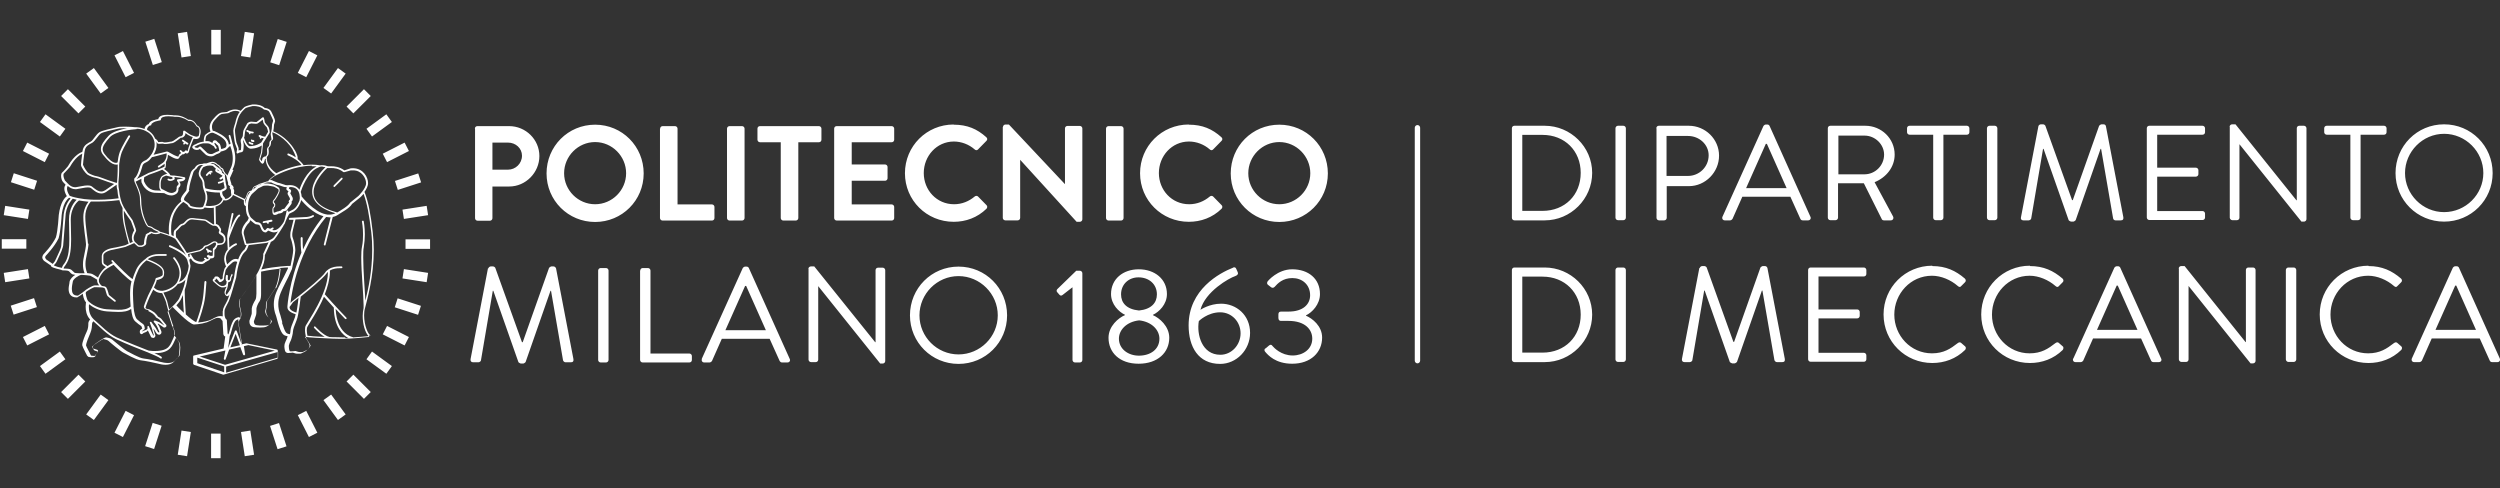 <svg width="251" height="49" viewBox="0 0 251 49" fill="none" xmlns="http://www.w3.org/2000/svg">
<rect x="0" y="0" width="251" height="49" fill="#333333" stroke="none"/>
<g clip-path="url(#clip0_7521_76077)">
<path d="M47.677 12.913C47.677 12.77 47.785 12.662 47.928 12.662H51.113C52.786 12.662 54.154 14.011 54.154 15.666C54.154 17.321 52.786 18.725 51.131 18.725H49.44V21.909C49.44 22.053 49.314 22.161 49.188 22.161H47.947C47.803 22.161 47.695 22.035 47.695 21.909V12.931L47.677 12.913ZM51.005 17.034C51.761 17.034 52.408 16.422 52.408 15.63C52.408 14.893 51.779 14.317 51.005 14.317H49.44V17.034H51.005ZM59.749 12.518C62.466 12.518 64.625 14.695 64.625 17.411C64.625 20.128 62.448 22.287 59.749 22.287C57.05 22.287 54.873 20.128 54.873 17.411C54.873 14.695 57.032 12.518 59.749 12.518ZM59.749 20.506C61.458 20.506 62.862 19.102 62.862 17.393C62.862 15.684 61.458 14.263 59.749 14.263C58.04 14.263 56.636 15.684 56.636 17.393C56.636 19.102 58.04 20.506 59.749 20.506ZM66.28 12.913C66.28 12.77 66.388 12.662 66.532 12.662H67.773C67.917 12.662 68.025 12.787 68.025 12.913V20.524H71.48C71.624 20.524 71.731 20.65 71.731 20.776V21.891C71.731 22.035 71.624 22.143 71.48 22.143H66.514C66.37 22.143 66.262 22.017 66.262 21.891V12.913H66.28ZM72.991 12.913C72.991 12.77 73.117 12.662 73.243 12.662H74.502C74.646 12.662 74.754 12.787 74.754 12.913V21.891C74.754 22.035 74.628 22.143 74.502 22.143H73.243C73.099 22.143 72.991 22.017 72.991 21.891V12.913ZM78.37 14.281H76.301C76.157 14.281 76.049 14.155 76.049 14.029V12.913C76.049 12.77 76.157 12.662 76.301 12.662H82.221C82.365 12.662 82.472 12.787 82.472 12.913V14.029C82.472 14.173 82.365 14.281 82.221 14.281H80.151V21.891C80.151 22.035 80.026 22.143 79.9 22.143H78.64C78.496 22.143 78.388 22.017 78.388 21.891V14.281H78.37ZM83.75 12.913C83.75 12.77 83.858 12.662 84.002 12.662H89.525C89.669 12.662 89.777 12.787 89.777 12.913V14.029C89.777 14.173 89.669 14.281 89.525 14.281H85.513V16.512H88.859C89.003 16.512 89.111 16.638 89.111 16.764V17.897C89.111 18.041 88.985 18.149 88.859 18.149H85.513V20.524H89.525C89.669 20.524 89.777 20.65 89.777 20.776V21.891C89.777 22.035 89.669 22.143 89.525 22.143H84.002C83.858 22.143 83.75 22.017 83.75 21.891V12.913ZM95.75 12.518C97.118 12.518 98.107 12.949 99.025 13.777C99.151 13.885 99.151 14.047 99.025 14.155L98.197 15C98.107 15.108 97.963 15.108 97.855 15C97.279 14.497 96.524 14.209 95.768 14.209C94.041 14.209 92.746 15.666 92.746 17.375C92.746 19.084 94.041 20.506 95.786 20.506C96.596 20.506 97.297 20.2 97.855 19.732C97.963 19.642 98.107 19.642 98.197 19.732L99.043 20.596C99.151 20.686 99.133 20.866 99.043 20.956C98.125 21.855 96.956 22.269 95.75 22.269C93.034 22.269 90.856 20.11 90.856 17.393C90.856 14.677 93.034 12.5 95.75 12.5V12.518ZM100.698 12.752C100.698 12.607 100.824 12.5 100.95 12.5H101.292L106.923 18.491V12.895C106.923 12.752 107.031 12.643 107.175 12.643H108.416C108.56 12.643 108.668 12.77 108.668 12.895V22.017C108.668 22.161 108.542 22.269 108.416 22.269H108.093L102.425 16.044V21.873C102.425 22.017 102.317 22.125 102.173 22.125H100.932C100.788 22.125 100.68 21.999 100.68 21.873V12.752H100.698ZM111.043 12.913C111.043 12.77 111.169 12.662 111.295 12.662H112.554C112.698 12.662 112.806 12.787 112.806 12.913V21.891C112.806 22.035 112.68 22.143 112.554 22.143H111.295C111.151 22.143 111.043 22.017 111.043 21.891V12.913ZM119.355 12.518C120.723 12.518 121.712 12.949 122.63 13.777C122.756 13.885 122.756 14.047 122.63 14.155L121.802 15C121.712 15.108 121.568 15.108 121.46 15C120.885 14.497 120.129 14.209 119.373 14.209C117.646 14.209 116.351 15.666 116.351 17.375C116.351 19.084 117.646 20.506 119.391 20.506C120.201 20.506 120.903 20.2 121.46 19.732C121.568 19.642 121.712 19.642 121.802 19.732L122.648 20.596C122.756 20.686 122.738 20.866 122.648 20.956C121.73 21.855 120.561 22.269 119.355 22.269C116.639 22.269 114.462 20.11 114.462 17.393C114.462 14.677 116.639 12.5 119.355 12.5V12.518ZM128.441 12.518C131.158 12.518 133.317 14.695 133.317 17.411C133.317 20.128 131.14 22.287 128.441 22.287C125.742 22.287 123.565 20.128 123.565 17.411C123.565 14.695 125.724 12.518 128.441 12.518ZM128.441 20.506C130.15 20.506 131.554 19.102 131.554 17.393C131.554 15.684 130.15 14.263 128.441 14.263C126.732 14.263 125.328 15.684 125.328 17.393C125.328 19.102 126.732 20.506 128.441 20.506ZM49.026 26.947C49.062 26.839 49.17 26.749 49.278 26.749H49.494C49.584 26.749 49.692 26.821 49.728 26.893L52.408 34.359H52.48L55.125 26.893C55.125 26.893 55.269 26.749 55.359 26.749H55.575C55.683 26.749 55.791 26.839 55.827 26.947L57.572 36.051C57.608 36.248 57.536 36.374 57.32 36.374H56.78C56.672 36.374 56.565 36.285 56.529 36.177L55.323 29.196H55.269L52.768 36.356C52.768 36.356 52.624 36.5 52.534 36.5H52.282C52.282 36.5 52.085 36.428 52.049 36.356L49.53 29.196H49.476L48.288 36.177C48.288 36.267 48.144 36.374 48.036 36.374H47.497C47.299 36.374 47.209 36.23 47.245 36.051L48.99 26.947H49.026ZM60.055 27.163C60.055 27.019 60.181 26.911 60.307 26.911H60.846C60.99 26.911 61.098 27.037 61.098 27.163V36.141C61.098 36.285 60.972 36.392 60.846 36.392H60.307C60.163 36.392 60.055 36.267 60.055 36.141V27.163ZM64.283 27.163C64.283 27.019 64.391 26.911 64.535 26.911H65.056C65.201 26.911 65.308 27.037 65.308 27.163V35.493H69.213C69.356 35.493 69.465 35.619 69.465 35.745V36.141C69.465 36.285 69.356 36.392 69.213 36.392H64.517C64.373 36.392 64.265 36.267 64.265 36.141V27.163H64.283ZM70.454 36.033L74.574 26.911C74.574 26.911 74.682 26.767 74.808 26.767H74.952C75.078 26.767 75.15 26.839 75.186 26.911L79.288 36.033C79.378 36.213 79.27 36.392 79.054 36.392H78.514C78.388 36.392 78.316 36.303 78.28 36.248L77.273 34.018H72.469L71.48 36.248C71.48 36.248 71.372 36.392 71.246 36.392H70.706C70.508 36.392 70.4 36.213 70.472 36.033H70.454ZM76.895 33.154C76.229 31.679 75.582 30.185 74.916 28.71H74.808L72.829 33.154H76.895ZM81.159 27.001C81.159 26.857 81.285 26.749 81.411 26.749H81.753L87.87 34.359H87.906V27.127C87.906 26.983 88.014 26.875 88.158 26.875H88.626C88.769 26.875 88.877 27.001 88.877 27.127V36.248C88.877 36.392 88.751 36.5 88.626 36.5H88.374L82.149 28.728V36.105C82.149 36.248 82.041 36.356 81.897 36.356H81.429C81.285 36.356 81.177 36.23 81.177 36.105V26.983L81.159 27.001ZM96.236 26.767C98.953 26.767 101.112 28.944 101.112 31.661C101.112 34.377 98.935 36.536 96.236 36.536C93.537 36.536 91.36 34.377 91.36 31.661C91.36 28.944 93.519 26.767 96.236 26.767ZM96.236 35.583C98.395 35.583 100.176 33.82 100.176 31.661C100.176 29.502 98.395 27.721 96.236 27.721C94.077 27.721 92.314 29.502 92.314 31.661C92.314 33.82 94.077 35.583 96.236 35.583ZM107.661 28.854L106.689 29.61C106.581 29.7 106.473 29.7 106.383 29.61L106.131 29.322C106.041 29.214 106.095 29.088 106.167 29.016L108.057 27.181H108.416C108.56 27.181 108.668 27.307 108.668 27.433V36.141C108.668 36.285 108.56 36.392 108.416 36.392H107.931C107.787 36.392 107.679 36.267 107.679 36.141V28.854H107.661ZM112.95 31.643V31.607C112.339 31.319 111.547 30.563 111.547 29.52C111.547 28.026 112.734 27.037 114.336 27.037C115.937 27.037 117.16 28.026 117.16 29.52C117.16 30.563 116.369 31.319 115.757 31.607V31.643C116.387 31.913 117.394 32.74 117.394 33.91C117.394 35.385 116.243 36.518 114.318 36.518C112.393 36.518 111.295 35.385 111.295 33.91C111.295 32.74 112.303 31.913 112.932 31.643H112.95ZM114.336 35.709C115.505 35.709 116.405 35.079 116.405 34C116.405 33.154 115.667 32.308 114.372 32.164C113.076 32.308 112.339 33.154 112.339 34C112.339 35.043 113.274 35.709 114.354 35.709H114.336ZM116.153 29.556C116.153 28.53 115.361 27.846 114.3 27.846C113.328 27.846 112.554 28.53 112.554 29.556C112.554 30.401 113.094 31.049 114.354 31.175C115.595 31.049 116.153 30.401 116.153 29.556ZM123.817 26.857C123.961 26.803 124.069 26.857 124.123 27.001L124.267 27.325C124.339 27.487 124.267 27.631 124.015 27.721C123.403 27.918 121.011 29.268 120.525 31.103C120.525 31.103 121.424 30.491 122.594 30.491C124.123 30.491 125.508 31.625 125.508 33.424C125.508 35.133 124.141 36.536 122.504 36.536C120.309 36.536 119.337 34.827 119.337 32.668C119.337 29.07 122.432 27.415 123.799 26.875L123.817 26.857ZM124.555 33.478C124.555 32.29 123.655 31.355 122.504 31.355C121.244 31.355 120.363 32.236 120.363 32.236C120.129 33.586 120.669 35.619 122.522 35.619C123.655 35.619 124.555 34.629 124.555 33.46V33.478ZM127.056 34.989L127.416 34.683C127.559 34.575 127.667 34.593 127.775 34.755C127.901 34.899 128.621 35.691 129.79 35.691C130.816 35.691 131.752 35.061 131.752 34C131.752 33.082 131.032 32.218 129.359 32.218H128.603C128.459 32.218 128.351 32.129 128.351 31.913V31.589C128.351 31.373 128.423 31.283 128.639 31.283H129.377C130.834 31.283 131.536 30.545 131.536 29.646C131.536 28.566 130.726 27.918 129.754 27.918C128.783 27.918 128.279 28.458 127.973 28.8C127.883 28.89 127.757 28.944 127.613 28.836L127.29 28.584C127.182 28.494 127.2 28.332 127.29 28.224C127.29 28.224 128.261 27.037 129.736 27.037C131.374 27.037 132.525 27.99 132.525 29.52C132.525 30.563 131.734 31.373 131.122 31.661V31.697C131.752 31.966 132.741 32.722 132.741 33.892C132.741 35.367 131.608 36.518 129.736 36.518C128.063 36.518 127.308 35.655 127.02 35.313C126.93 35.223 126.93 35.061 127.02 34.989H127.056ZM37.26 33.694C36.954 33.658 36.558 32.632 36.558 31.679C36.558 31.427 36.576 31.175 36.648 30.941C36.882 30.005 37.529 27.756 37.529 25.076C37.529 24.5 37.493 23.906 37.421 23.295C37.224 21.513 36.972 20.2 36.594 19.264C36.774 19.013 36.954 18.689 36.954 18.383C36.954 17.789 36.468 16.907 35.46 16.89C35.37 16.89 35.28 16.89 35.19 16.907L34.579 17.105C34.057 16.728 33.589 16.692 33.247 16.692C33.175 16.692 33.103 16.692 33.049 16.692C32.959 16.692 32.888 16.692 32.852 16.674C32.852 16.674 32.636 16.584 32.366 16.584C32.294 16.584 32.222 16.584 32.15 16.602C31.862 16.548 31.592 16.53 31.304 16.53C31.034 16.53 30.747 16.548 30.477 16.584C30.441 16.512 30.261 16.26 29.883 15.972C29.883 15.972 29.883 15.918 29.883 15.846C29.883 15.522 29.577 15.018 29.559 15.018C28.785 13.723 27.58 13.237 27.436 13.183C27.472 13.021 27.508 12.733 27.508 12.589C27.508 12.572 27.508 12.554 27.508 12.536C27.508 12.5 27.58 12.356 27.616 12.194V12.158C27.616 11.924 27.364 11.492 27.238 11.204C27.076 10.898 26.698 10.844 26.59 10.844C26.249 10.521 25.745 10.485 25.511 10.485C25.421 10.485 25.349 10.485 25.349 10.485C25.331 10.485 24.701 10.629 24.557 10.736C24.485 10.79 24.323 10.952 24.162 11.132C23.964 11.024 23.784 10.988 23.604 10.988C23.172 10.988 22.83 11.222 22.794 11.24C22.794 11.24 22.452 11.276 22.272 11.294C22.038 11.33 21.841 11.438 21.355 12.014C21.121 12.302 21.049 12.572 21.049 12.787C21.049 13.003 21.103 13.147 21.139 13.201C20.923 13.273 20.743 13.417 20.635 13.507C20.455 13.687 20.455 14.083 20.455 14.227C20.437 14.227 20.401 14.227 20.383 14.227C20.006 14.263 19.646 14.479 19.646 14.479C19.646 14.497 19.376 14.533 19.304 14.748C19.304 14.767 19.304 14.784 19.304 14.803C19.34 14.893 19.484 15.054 19.736 15.054C19.933 15.054 20.023 15 20.059 14.946C20.149 15.054 20.689 15.558 20.689 15.558C20.707 15.558 20.905 15.702 21.175 15.702C21.301 15.702 21.445 15.666 21.571 15.576C21.787 15.414 22.056 15.45 22.165 15.216C22.254 15.198 22.488 15.144 22.632 15.072C22.686 15.036 22.758 15 22.812 14.928C22.812 14.928 23.082 14.641 23.118 14.659C23.316 15.162 23.37 15.576 23.37 15.918C23.37 16.602 23.118 16.962 23.118 16.98C23.082 17.034 22.938 17.393 22.83 17.627C22.776 17.519 22.686 17.447 22.632 17.411C22.596 17.303 22.524 17.231 22.47 17.177C22.47 16.836 22.11 16.818 22.165 16.8C22.093 16.584 21.805 16.494 21.805 16.476C21.679 16.278 21.355 16.242 21.337 16.242C21.337 16.242 21.319 16.242 21.301 16.242C21.139 16.242 20.833 16.368 20.725 16.404C20.689 16.404 20.653 16.404 20.599 16.404C20.527 16.404 20.419 16.404 20.311 16.458C20.293 16.458 20.257 16.458 20.203 16.458C20.041 16.458 19.718 16.53 19.538 16.89C19.538 16.89 19.304 17.034 19.178 17.267C19.178 17.267 18.818 18.329 18.764 18.707C18.71 19.102 18.746 19.013 18.71 19.102C18.71 19.192 18.17 19.66 18.152 20.038C18.152 20.092 18.17 20.164 18.206 20.218C17.901 20.452 16.947 21.279 16.947 23.025C16.947 23.205 16.947 23.384 16.983 23.564C16.587 23.402 16.155 23.295 16.047 23.259C15.975 23.169 15.885 23.151 15.831 23.115C15.759 23.079 15.436 22.935 15.382 22.881C15.256 22.755 15.04 22.701 14.896 22.683C14.788 22.593 14.554 22.107 14.428 21.693C14.284 21.244 14.176 20.686 14.176 20.11V20.056C14.176 19.39 13.762 18.581 13.636 18.293C13.636 18.275 13.636 18.257 13.618 18.239L14.194 17.951C14.194 17.951 14.194 18.077 14.194 18.131C14.194 18.221 14.194 18.329 14.266 18.419C14.266 18.419 14.572 19.282 15.526 19.354C15.616 19.354 16.425 19.39 16.443 19.39C16.443 19.39 16.461 19.39 16.479 19.39C16.677 19.498 16.911 19.624 17.199 19.624C17.343 19.624 17.505 19.588 17.667 19.48C17.667 19.48 17.919 19.354 17.919 18.995C17.919 18.959 17.919 18.923 17.919 18.869C17.99 18.815 18.116 18.707 18.116 18.527C18.116 18.473 18.116 18.419 18.062 18.347L17.99 18.239L18.314 18.185C18.314 18.185 18.566 18.131 18.602 17.915C18.602 17.915 18.602 17.879 18.602 17.861L18.53 17.789C18.53 17.789 18.116 17.717 18.026 17.699C17.99 17.699 17.505 17.627 17.505 17.627H17.307L17.091 17.591C17.019 17.357 16.605 17.052 16.461 16.962C16.533 16.925 16.587 16.89 16.623 16.818C16.659 16.692 16.659 16.476 16.659 16.35V16.296C16.659 16.296 16.659 16.278 16.659 16.26C16.821 16.008 16.857 15.72 16.857 15.54L17.271 15.774C17.271 15.774 17.595 15.954 17.793 15.954H17.811C17.99 15.954 18.044 15.756 18.044 15.72L18.116 15.648C18.206 15.612 18.26 15.54 18.278 15.504C18.332 15.504 18.44 15.504 18.512 15.45C18.548 15.432 18.584 15.378 18.62 15.36C18.656 15.378 18.71 15.414 18.764 15.414C18.872 15.414 18.962 15.306 18.98 15.18C19.034 14.893 19.322 14.209 19.376 14.065C19.412 13.993 19.43 13.939 19.448 13.921C19.52 13.939 19.592 13.957 19.664 13.957C19.664 13.957 19.7 13.957 19.718 13.957C20.023 13.939 20.095 13.705 20.078 13.651C20.078 13.633 20.149 13.435 20.149 13.219C20.149 12.985 20.078 12.697 19.772 12.589C19.7 12.446 19.448 12.014 18.98 12.014C18.944 12.014 18.926 12.014 18.89 12.014C18.764 11.924 18.242 11.582 17.667 11.582C17.595 11.582 17.523 11.582 17.451 11.582C17.487 11.582 17.163 11.528 16.821 11.528C16.443 11.528 15.975 11.582 15.885 11.96C15.669 11.996 15.022 12.104 14.932 12.464C14.896 12.464 14.842 12.482 14.824 12.5C14.716 12.572 14.518 12.716 14.518 12.949C14.158 12.805 13.816 12.77 13.654 12.77H13.618C13.618 12.77 13.565 12.77 13.546 12.77C13.546 12.77 13.061 12.716 12.521 12.716C12.233 12.716 11.945 12.716 11.729 12.787C11.1 12.931 10.326 13.075 9.984 13.273C9.642 13.489 9.354 14.083 9.121 14.209C8.869 14.353 8.437 14.533 8.311 15.036C8.311 15.108 8.275 15.18 8.257 15.252C8.149 15.288 7.465 15.522 6.818 16.692C6.818 16.692 6.386 17.213 6.242 17.321C6.152 17.411 6.134 17.519 6.134 17.645C6.134 17.879 6.206 18.149 6.332 18.275C6.368 18.311 6.458 18.419 6.584 18.545C6.53 18.617 6.458 18.743 6.458 18.941C6.458 19.139 6.53 19.39 6.71 19.696C6.512 19.84 6.062 20.29 5.9 21.585C5.9 21.585 5.81 23.205 5.612 23.834C5.234 24.644 4.371 25.526 4.371 25.526C4.371 25.526 4.263 25.651 4.245 25.831C4.245 25.939 4.299 26.065 4.425 26.191L5.054 26.623C5.054 26.623 5.09 26.623 5.108 26.623C5.108 26.659 5.108 26.695 5.108 26.695C5.198 26.857 5.396 26.875 5.648 26.965C5.864 27.019 6.08 27.073 6.152 27.091C6.188 27.127 6.242 27.145 6.314 27.145C6.692 27.163 6.872 27.145 6.998 27.307C7.07 27.397 7.159 27.487 7.267 27.541C7.285 27.541 7.393 27.577 7.555 27.595C7.303 27.756 7.034 28.008 6.98 28.296C6.98 28.458 6.89 28.746 6.89 29.016C6.89 29.412 7.052 29.861 7.681 29.861H7.753C7.753 29.861 8.095 29.664 8.311 29.484C8.329 29.646 8.401 30.077 8.599 30.311C8.599 30.311 8.617 30.329 8.635 30.347C8.635 30.401 8.599 30.563 8.599 30.797C8.599 31.157 8.671 31.679 9.049 32.075C8.995 32.129 8.887 32.272 8.869 32.434C8.869 32.632 8.869 32.992 8.707 33.298C8.545 33.64 8.257 34.341 8.257 34.611C8.257 34.611 8.257 34.647 8.257 34.665C8.275 34.773 8.383 34.989 8.491 35.205C8.545 35.313 8.599 35.403 8.635 35.493C8.653 35.529 8.671 35.565 8.689 35.583V35.601C8.743 35.727 8.797 35.763 8.887 35.835C8.941 35.835 9.067 35.871 9.139 35.871C9.157 35.871 9.229 35.871 9.3 35.871C9.318 35.871 9.336 35.871 9.354 35.871C9.408 35.835 9.552 35.871 9.606 35.691C9.606 35.655 9.606 35.619 9.606 35.601C9.696 35.529 9.822 35.403 9.84 35.241C9.84 35.205 9.822 35.133 9.75 35.115C9.678 35.097 9.534 35.043 9.462 35.025C9.354 34.989 9.318 34.989 9.318 34.971C9.282 34.899 9.264 34.863 9.264 34.845C9.264 34.845 9.264 34.827 9.264 34.809C9.282 34.755 9.372 34.665 9.444 34.629C9.498 34.593 10.272 34.054 10.38 34.036C10.542 34.072 10.812 34.144 10.902 34.233C11.046 34.377 12.143 35.295 12.413 35.421C12.647 35.529 13.618 36.123 14.14 36.177C14.608 36.23 15.472 36.41 15.831 36.5C16.029 36.554 16.317 36.626 16.623 36.626C16.911 36.626 17.235 36.554 17.433 36.339C17.756 35.961 17.936 35.925 17.972 35.619C17.972 35.493 18.026 35.205 18.026 34.899C18.026 34.665 18.008 34.431 17.901 34.252C17.685 33.892 17.487 33.658 17.487 33.658C17.487 33.658 17.487 33.658 17.469 33.64C17.469 33.568 17.487 33.478 17.487 33.406C17.487 33.028 17.271 32.758 17.271 32.704C17.271 32.65 17.145 32.344 17.037 31.966C16.965 31.751 16.893 31.535 16.821 31.301C16.893 31.247 17.109 31.049 17.325 30.815C17.469 30.941 18.854 32.434 19.448 32.578C19.448 32.578 19.484 32.578 19.502 32.578C19.502 32.578 20.149 32.56 20.761 32.362C21.229 32.2 21.553 31.913 21.877 31.913C21.967 31.913 22.075 31.93 22.183 32.002C22.183 32.002 22.183 32.02 22.201 32.038C22.236 32.111 22.29 32.164 22.344 32.218L22.416 33.424C22.416 33.424 22.416 33.424 22.416 33.442C22.416 33.496 22.416 33.73 22.614 33.784L22.452 34.989L19.484 35.691C19.484 35.691 19.448 35.691 19.43 35.709C19.412 35.709 19.394 35.745 19.394 35.781V36.536L19.466 36.626L22.398 37.616H22.452L27.814 36.033C27.85 36.033 27.886 35.979 27.886 35.943V35.187C27.886 35.187 27.85 35.097 27.814 35.097L24.737 34.467L24.252 34.575L23.91 32.362C24.036 32.182 24.18 31.913 24.18 31.553C24.18 31.445 24.18 31.355 24.144 31.229C24.036 30.797 24 30.545 24 30.401C24 30.275 24.018 30.203 24.054 30.095C24.054 30.005 25.079 28.8 25.745 27.577C25.745 28.008 25.745 28.692 25.745 29.016C25.745 29.106 25.745 29.16 25.745 29.196C25.745 29.25 25.745 29.358 25.745 29.484C25.745 29.718 25.709 30.005 25.637 30.113C25.475 30.365 25.295 30.743 25.277 30.977C25.277 30.977 25.277 30.995 25.277 31.031C25.277 31.103 25.277 31.193 25.277 31.301C25.277 31.409 25.277 31.535 25.259 31.553C25.223 31.643 25.043 32.2 25.043 32.2C25.043 32.2 25.043 32.254 25.043 32.308C25.043 32.452 25.097 32.794 25.493 32.848C25.691 32.866 25.907 32.884 26.105 32.884C26.375 32.884 26.626 32.866 26.788 32.776C27.004 32.668 27.184 32.47 27.202 32.254C27.202 32.218 27.202 32.182 27.184 32.146C27.094 31.948 26.914 31.859 26.824 31.733C26.734 31.625 26.626 31.409 26.626 31.265C26.626 31.247 26.626 31.229 26.626 31.211C26.626 31.211 26.698 30.995 26.698 30.869C26.698 30.869 26.698 30.761 26.698 30.671C26.698 30.509 26.716 30.311 26.77 30.257C26.878 30.113 27.598 28.998 27.598 28.998C27.598 28.998 27.958 28.44 28.084 26.911C28.48 26.875 28.767 26.857 28.911 26.857V26.947L28.534 27.721C28.534 27.721 27.922 28.89 27.814 29.178C27.742 29.358 27.49 29.843 27.49 30.545C27.49 30.887 27.544 31.283 27.724 31.733L27.922 32.452C28.246 33.514 28.426 33.694 28.857 33.748C28.857 33.748 28.857 33.748 28.875 33.748C28.839 33.892 28.803 34.018 28.767 34.072C28.731 34.161 28.642 34.323 28.587 34.503C28.57 34.575 28.552 34.665 28.552 34.755C28.552 34.773 28.552 34.809 28.552 34.827C28.587 35.079 28.57 35.385 28.875 35.439C28.911 35.439 28.947 35.439 29.001 35.439C29.163 35.439 29.343 35.403 29.397 35.403C29.469 35.421 29.685 35.511 29.829 35.511C29.901 35.511 29.973 35.511 30.045 35.511C30.135 35.511 30.225 35.511 30.297 35.457C30.387 35.403 30.603 35.331 30.71 35.241C30.8 35.169 31.07 34.971 31.088 34.719C31.088 34.719 31.088 34.719 31.088 34.701C31.07 34.431 30.639 33.874 30.639 33.856C30.639 33.856 30.639 33.856 30.639 33.82C31.034 33.892 32.204 33.946 33.409 34C33.805 34.018 33.841 34 34.201 34.018C34.255 34.018 34.327 34.018 34.399 34.018C35.316 34.018 36.99 33.838 36.99 33.838C37.044 33.838 37.062 33.802 37.08 33.748C37.08 33.694 37.062 33.658 37.008 33.658L37.26 33.694ZM32.852 16.872C32.906 16.872 32.959 16.872 33.031 16.872C33.103 16.872 33.157 16.872 33.229 16.872C33.571 16.872 34.003 16.907 34.489 17.285H34.579L35.226 17.105C35.298 17.105 35.388 17.105 35.46 17.105C36.324 17.105 36.756 17.897 36.756 18.401C36.756 18.923 35.982 19.678 35.982 19.678L35.154 20.344C34.956 20.704 34.183 21.136 33.859 21.334C32.006 20.83 31.484 20.056 31.484 19.3C31.484 18.257 32.546 17.141 32.816 16.907L32.852 16.872ZM32.366 16.746C32.492 16.746 32.582 16.764 32.672 16.782C32.33 17.123 31.34 18.149 31.34 19.246C31.34 20.074 31.934 20.902 33.679 21.405C33.463 21.513 33.265 21.549 33.049 21.549C32.941 21.549 32.816 21.549 32.708 21.513C31.484 21.262 30.297 19.732 30.279 19.714C30.279 19.534 30.225 19.39 30.189 19.246C30.207 19.246 30.225 19.21 30.225 19.174C30.225 19.157 30.837 17.249 31.952 16.818C32.096 16.728 32.258 16.71 32.402 16.71L32.366 16.746ZM30.081 20.002V20.092C30.081 20.092 29.829 20.92 29.271 21.118C29.199 21.154 29.001 21.262 28.965 21.279C28.965 21.279 28.965 21.297 28.947 21.316C28.947 21.279 28.947 21.244 28.947 21.244C28.947 21.189 28.929 21.136 28.875 21.136C28.821 21.136 28.767 21.154 28.767 21.207C28.767 21.207 28.677 21.711 28.57 22.089C28.515 22.197 28.497 22.269 28.497 22.269C28.444 22.359 28.39 22.467 28.318 22.539C27.958 23.043 27.67 23.115 27.508 23.115C27.418 23.115 27.364 23.115 27.328 23.079L27.436 23.007C27.436 23.007 27.49 22.917 27.472 22.881C27.436 22.845 27.382 22.827 27.346 22.845L27.148 22.953C27.148 22.953 27.13 22.953 27.13 22.971C27.04 22.935 26.932 22.899 26.932 22.899H26.824L26.626 23.115C26.483 23.151 26.321 22.737 26.267 22.575C26.177 22.395 26.033 22.341 25.943 22.323C25.907 22.323 25.727 22.287 25.709 22.287C25.709 22.287 25.241 21.909 25.205 21.855C24.989 21.603 24.953 21.244 24.935 21.244C24.899 21.064 24.899 20.902 24.899 20.758C24.899 20.704 24.899 20.668 24.899 20.632C24.935 19.804 25.313 19.462 25.313 19.462L25.637 19.174C25.637 19.174 25.889 18.941 25.925 18.905C25.961 18.887 26.267 18.761 26.41 18.671C26.447 18.653 26.572 18.635 26.698 18.635C26.77 18.635 26.824 18.635 26.878 18.635H26.914C27.004 18.635 27.49 18.743 27.508 18.743C27.544 18.743 27.958 18.995 27.94 18.995C27.94 18.995 27.976 19.049 27.976 19.139C27.976 19.174 27.976 19.21 27.958 19.246C27.922 19.372 27.616 19.948 27.472 20.074C27.418 20.128 27.382 20.2 27.382 20.272C27.382 20.434 27.526 20.524 27.526 20.542C27.526 20.542 27.526 20.542 27.526 20.596C27.526 20.614 27.526 20.65 27.526 20.668C27.526 20.704 27.4 20.776 27.364 20.92C27.346 20.974 27.346 21.046 27.346 21.136C27.346 21.244 27.346 21.369 27.4 21.477C27.436 21.549 27.508 21.585 27.58 21.585C27.742 21.585 27.94 21.459 27.976 21.441H28.012C28.138 21.423 28.372 21.387 28.462 21.207C28.462 21.207 28.623 21.207 28.749 21.136C28.857 21.046 28.983 20.812 29.037 20.776C29.091 20.704 29.181 20.578 29.199 20.56C29.253 20.506 29.289 20.434 29.289 20.344C29.289 20.308 29.289 20.272 29.271 20.236C29.271 20.236 29.307 20.2 29.325 20.182C29.379 20.128 29.397 20.056 29.397 19.984C29.397 19.912 29.397 19.858 29.361 19.804C29.325 19.696 29.145 19.444 29.145 19.408C29.145 19.39 29.199 19.282 29.235 19.21L29.199 19.174H29.235C29.199 19.013 29.073 18.977 29.001 18.941C29.001 18.905 29.037 18.869 29.055 18.815C29.055 18.797 29.055 18.797 29.055 18.779C29.073 18.779 29.109 18.779 29.127 18.779C29.469 18.779 30.063 18.869 30.099 19.786C30.099 19.786 30.099 19.93 30.099 19.984L30.081 20.002ZM27.922 23.205C27.742 23.474 27.562 23.762 27.454 23.87C27.346 23.978 27.148 24.086 26.968 24.158C26.824 24.212 26.698 24.248 26.698 24.248L24.863 24.464H24.737C24.683 24.284 24.539 23.762 24.467 23.439C24.467 23.402 24.467 23.384 24.467 23.349C24.467 23.007 24.881 22.449 24.935 22.431C25.043 22.359 25.097 22.197 25.133 22.107C25.295 22.251 25.619 22.503 25.637 22.503C25.673 22.503 25.871 22.557 25.943 22.557C25.943 22.557 26.069 22.593 26.105 22.701C26.159 22.791 26.267 23.313 26.626 23.331C26.662 23.331 26.68 23.331 26.716 23.331L26.932 23.151C27.022 23.187 27.202 23.259 27.238 23.277C27.256 23.277 27.364 23.331 27.526 23.331C27.634 23.331 27.778 23.295 27.94 23.223L27.922 23.205ZM24.665 20.056C24.665 20.02 24.665 19.984 24.665 19.948C24.665 19.912 24.665 19.912 24.665 19.912C24.845 19.786 24.809 19.57 24.917 19.408C24.953 19.336 25.007 19.282 25.097 19.264C25.529 19.139 25.421 18.761 25.583 18.779C25.835 18.707 26.087 18.527 26.141 18.509C26.285 18.509 26.608 18.365 26.68 18.347C26.716 18.347 26.842 18.329 26.95 18.311C27.022 18.311 27.094 18.311 27.148 18.311C27.166 18.311 27.184 18.311 27.202 18.311H27.22C27.292 18.347 27.454 18.437 27.616 18.491C27.742 18.545 27.85 18.581 27.922 18.581C28.012 18.581 28.444 18.761 28.57 18.779C28.605 18.779 28.677 18.779 28.749 18.797C28.767 18.797 28.785 18.797 28.803 18.797C28.803 18.833 28.749 18.887 28.749 18.977C28.749 19.013 28.785 19.084 28.821 19.102C28.839 19.102 28.893 19.139 28.929 19.174C28.947 19.174 28.965 19.21 28.965 19.21C28.965 19.21 28.875 19.318 28.875 19.426C28.875 19.426 28.875 19.462 28.875 19.48C28.911 19.588 29.073 19.822 29.091 19.876C29.091 19.912 29.109 19.948 29.109 19.984C29.109 20.02 29.109 20.038 29.109 20.038C29.073 20.074 29.001 20.092 28.983 20.218C28.983 20.254 28.983 20.29 29.019 20.308C29.019 20.326 29.001 20.38 28.983 20.38C28.911 20.452 28.857 20.578 28.803 20.614C28.749 20.686 28.587 20.92 28.552 20.956C28.552 20.992 28.318 20.92 28.21 21.136C28.21 21.136 28.204 21.136 28.192 21.136C28.192 21.136 27.94 21.226 27.922 21.226C27.922 21.226 27.922 21.226 27.886 21.226C27.76 21.244 27.58 21.369 27.49 21.352C27.49 21.352 27.454 21.189 27.454 21.1C27.454 21.028 27.454 20.956 27.454 20.956C27.454 20.902 27.562 20.83 27.616 20.722C27.616 20.686 27.634 20.632 27.634 20.578C27.634 20.524 27.634 20.47 27.58 20.398C27.544 20.362 27.472 20.29 27.49 20.236C27.49 20.236 27.49 20.2 27.526 20.182C27.706 20.002 27.994 19.462 28.048 19.282C28.066 19.229 28.084 19.157 28.084 19.102C28.084 18.977 28.048 18.905 28.012 18.851C27.94 18.779 27.598 18.581 27.508 18.545C27.418 18.509 26.986 18.419 26.824 18.419H26.806C26.806 18.419 26.698 18.419 26.626 18.419C26.5 18.419 26.357 18.419 26.249 18.491C26.141 18.563 25.853 18.653 25.763 18.725C25.691 18.779 25.457 18.995 25.457 18.995L25.115 19.282C25.115 19.282 24.719 19.66 24.647 20.452C24.647 20.434 24.629 20.398 24.629 20.38C24.629 20.38 24.629 20.362 24.629 20.344C24.629 20.308 24.629 20.272 24.629 20.254C24.629 20.164 24.611 20.074 24.593 20.002L24.665 20.056ZM31.304 16.692C31.466 16.692 31.628 16.692 31.79 16.71C30.765 17.195 30.207 18.599 30.063 19.049C29.811 18.671 29.379 18.581 29.109 18.581C28.965 18.581 28.875 18.599 28.857 18.599C28.767 18.581 28.66 18.599 28.623 18.563C28.587 18.563 28.12 18.383 27.976 18.365C27.958 18.365 27.832 18.329 27.724 18.275C27.562 18.221 27.382 18.131 27.346 18.113C27.292 18.077 27.238 18.077 27.166 18.077C27.148 18.077 27.112 18.077 27.094 18.077C27.202 17.951 27.454 17.717 27.778 17.573C27.886 17.519 29.559 16.638 31.322 16.638L31.304 16.692ZM29.397 15.072C29.397 15.072 29.685 15.576 29.685 15.792C29.487 15.648 29.253 15.522 28.983 15.414C28.929 15.396 28.875 15.414 28.857 15.468C28.839 15.522 28.857 15.576 28.911 15.594C29.199 15.72 29.469 15.864 29.703 16.026C30.027 16.26 30.189 16.458 30.261 16.566C29.037 16.764 28.012 17.249 27.742 17.393C26.878 16.782 26.788 16.17 26.788 15.9C26.788 15.828 26.788 15.774 26.788 15.756C26.824 15.72 26.86 15.684 26.896 15.63C26.968 15.522 26.986 15.378 26.986 15.252C26.986 15.09 26.95 14.928 26.95 14.928C26.95 14.874 27.004 14.784 27.076 14.73C27.238 14.569 27.202 14.263 27.22 14.191C27.22 14.191 27.292 14.119 27.382 14.029C27.418 13.975 27.418 13.921 27.418 13.885C27.418 13.723 27.346 13.489 27.346 13.417C27.346 13.417 27.346 13.399 27.346 13.381C27.346 13.345 27.346 13.309 27.346 13.273C27.508 13.327 28.642 13.813 29.379 15.018L29.397 15.072ZM24.215 11.294C24.215 11.294 24.252 11.276 24.252 11.258C24.413 11.078 24.593 10.898 24.647 10.862C24.683 10.808 25.331 10.664 25.367 10.646C25.367 10.646 25.421 10.646 25.493 10.646C25.727 10.646 26.195 10.7 26.465 10.97L26.537 11.006C26.537 11.006 26.968 11.042 27.058 11.276C27.184 11.564 27.436 12.032 27.418 12.14C27.4 12.266 27.328 12.392 27.31 12.518C27.31 12.518 27.31 12.536 27.31 12.572C27.31 12.572 27.31 12.572 27.31 12.589C27.31 12.716 27.274 13.093 27.238 13.165C27.238 13.165 27.238 13.201 27.238 13.219C27.202 13.309 27.184 13.381 27.184 13.489C27.184 13.489 27.184 13.525 27.184 13.543C27.184 13.633 27.256 13.867 27.256 13.975C27.256 14.011 27.256 13.993 27.256 14.011C27.22 14.083 27.094 14.119 27.058 14.281C27.058 14.353 27.022 14.677 26.986 14.677C26.86 14.784 26.806 14.911 26.806 15C26.806 15 26.824 15.198 26.824 15.342C26.824 15.45 26.806 15.558 26.77 15.594C26.734 15.63 26.698 15.666 26.68 15.702C26.644 15.702 26.554 15.702 26.5 15.756L26.392 15.828L26.357 15.882C26.357 15.882 26.338 15.99 26.303 16.098C26.303 16.134 26.285 16.17 26.267 16.188C26.213 16.116 26.159 16.026 26.123 15.972L26.321 15.306L26.41 14.425V14.389L27.076 13.327C27.076 13.273 27.076 13.273 27.076 13.255C27.076 13.111 27.022 12.787 26.896 12.662C26.824 12.607 26.59 12.302 26.59 12.284C26.59 12.176 26.5 11.852 26.5 11.852C26.5 11.816 26.465 11.798 26.447 11.78C26.41 11.78 26.375 11.78 26.357 11.78C26.357 11.78 25.853 12.194 25.763 12.248C25.763 12.248 25.709 12.248 25.655 12.248C25.511 12.248 25.331 12.212 25.241 12.212C25.115 12.212 24.881 12.266 24.791 12.446C24.737 12.554 24.539 12.913 24.503 12.967C24.413 13.093 24.378 13.435 24.378 13.633C24.378 13.687 24.341 13.741 24.305 13.813C24.27 13.867 24.215 13.939 24.18 14.011C24.18 14.047 24.162 14.101 24.162 14.137C24.162 14.263 24.198 14.353 24.215 14.497C24.215 14.533 24.215 14.587 24.215 14.641C24.215 14.803 24.198 15.018 24.18 15.072C24.18 15.072 24.18 15.072 24.162 15.072C24.144 15.072 24.09 15.072 24.072 15.072C24.036 15.072 23.982 15.09 23.946 15.108C23.946 15.054 23.964 15 23.964 14.964C23.964 14.946 23.964 14.946 23.964 14.928C23.964 14.784 23.784 14.443 23.748 14.317C23.712 14.227 23.586 13.291 23.586 13.075C23.586 12.913 23.802 12.32 23.82 12.194C23.82 12.122 23.982 11.654 24.09 11.492C24.126 11.438 24.18 11.366 24.252 11.276L24.215 11.294ZM25.961 13.705C25.961 13.705 26.015 13.741 26.087 13.777V13.831C26.087 13.831 26.087 13.939 26.141 13.939C26.195 13.939 26.249 13.921 26.249 13.867V13.831C26.249 13.831 26.392 13.867 26.483 13.885L26.231 14.299C25.763 14.659 25.187 14.677 25.079 14.677H25.061C24.755 14.605 24.503 13.813 24.503 13.813C24.539 13.759 24.557 13.687 24.557 13.615C24.557 13.471 24.629 13.075 24.647 13.057C24.701 12.967 24.899 12.626 24.953 12.518C24.953 12.482 25.169 12.392 25.241 12.392C25.241 12.392 25.511 12.428 25.673 12.428C25.745 12.428 25.799 12.428 25.871 12.392C25.961 12.338 26.231 12.14 26.375 12.014C26.392 12.122 26.428 12.23 26.428 12.284C26.465 12.464 26.698 12.68 26.788 12.787C26.806 12.787 26.914 13.165 26.914 13.237L26.626 13.723C26.375 13.723 26.105 13.561 26.105 13.561C26.069 13.543 25.997 13.561 25.979 13.597C25.943 13.651 25.979 13.705 26.015 13.723L25.961 13.705ZM22.021 15.09C22.021 15.198 21.823 15.18 21.481 15.378C21.373 15.45 21.283 15.468 21.193 15.468C21.085 15.468 20.995 15.45 20.923 15.414C20.851 15.378 20.815 15.36 20.815 15.36C20.815 15.36 20.239 14.803 20.221 14.784C20.185 14.73 20.131 14.713 20.078 14.713C20.006 14.713 19.951 14.748 19.916 14.803L19.898 14.838C19.898 14.838 19.826 14.838 19.754 14.838C19.628 14.838 19.556 14.784 19.52 14.73C19.592 14.695 19.736 14.623 19.736 14.623C19.736 14.623 20.095 14.425 20.401 14.389C20.455 14.389 20.509 14.389 20.563 14.389C20.653 14.389 20.725 14.389 20.797 14.389C20.923 14.389 21.013 14.407 21.157 14.497L21.481 14.695C21.535 14.784 21.589 14.893 21.589 14.893C21.607 14.946 21.679 14.946 21.715 14.928C21.769 14.893 21.769 14.838 21.751 14.803C21.751 14.803 21.679 14.677 21.607 14.569C21.571 14.515 21.535 14.443 21.535 14.443C21.535 14.425 21.535 14.407 21.535 14.389C21.535 14.389 21.535 14.371 21.535 14.353C21.535 14.353 21.553 14.353 21.571 14.353C21.571 14.353 21.589 14.353 21.607 14.353C21.607 14.353 21.697 14.461 21.823 14.569C21.949 14.695 21.859 14.497 21.985 14.946C21.985 15 22.003 15.054 22.003 15.09C22.003 15.09 22.003 15.126 22.003 15.144L22.021 15.09ZM22.704 14.748C22.704 14.748 22.614 14.838 22.56 14.857C22.488 14.893 22.308 14.946 22.201 14.964C22.201 14.928 22.201 14.874 22.183 14.838C22.11 14.443 22.056 14.425 21.949 14.353C21.841 14.263 21.769 14.173 21.733 14.137C21.697 14.101 21.643 14.083 21.553 14.083C21.553 14.083 21.427 14.101 21.391 14.173C21.355 14.227 21.337 14.281 21.337 14.335C21.337 14.335 21.337 14.335 21.337 14.353L21.229 14.299C21.067 14.191 20.923 14.155 20.761 14.173C20.707 14.173 20.671 14.173 20.617 14.173C20.617 14.011 20.671 13.669 20.743 13.615C20.851 13.525 21.049 13.363 21.247 13.327C21.283 13.327 21.301 13.327 21.319 13.327C21.355 13.327 21.391 13.327 21.427 13.345C21.715 13.453 22.506 13.831 22.668 14.245C22.722 14.371 22.74 14.479 22.74 14.551C22.74 14.641 22.722 14.695 22.686 14.748H22.704ZM23.334 17.034C23.334 17.034 23.622 16.602 23.622 15.882C23.622 15.558 23.568 15.162 23.424 14.73C23.424 14.73 23.424 14.73 23.424 14.713L23.136 13.615C23.136 13.615 23.064 13.543 23.028 13.543C22.974 13.543 22.956 13.615 22.956 13.651L23.154 14.425C23.154 14.425 23.028 14.479 22.974 14.515C22.974 14.407 22.938 14.299 22.884 14.173C22.65 13.651 21.823 13.291 21.535 13.165C21.481 13.147 21.409 13.129 21.355 13.129C21.355 13.129 21.355 13.111 21.355 13.093C21.355 13.093 21.283 12.949 21.283 12.733C21.283 12.554 21.337 12.32 21.535 12.086C22.038 11.51 22.165 11.456 22.326 11.438C22.524 11.42 22.902 11.366 22.902 11.366C22.938 11.366 23.262 11.132 23.64 11.132C23.784 11.132 23.928 11.15 24.072 11.24C24.018 11.312 23.964 11.366 23.946 11.42C23.82 11.636 23.676 12.05 23.658 12.194C23.658 12.284 23.424 12.859 23.424 13.111C23.424 13.345 23.55 14.263 23.604 14.425C23.64 14.551 23.802 14.911 23.802 14.964L23.748 15.306C23.748 15.342 23.748 15.378 23.784 15.396C23.82 15.414 23.856 15.414 23.892 15.396C23.892 15.396 23.946 15.36 24 15.342C24.018 15.342 24.054 15.306 24.072 15.306C24.09 15.306 24.09 15.306 24.09 15.306H24.108C24.108 15.306 24.341 15.306 24.413 15.144C24.431 15.054 24.467 14.857 24.467 14.659C24.467 14.605 24.467 14.533 24.467 14.497C24.449 14.335 24.413 14.227 24.413 14.173C24.413 14.155 24.413 14.137 24.413 14.119C24.413 14.119 24.413 14.083 24.431 14.065C24.521 14.317 24.719 14.803 25.115 14.928C25.151 14.928 25.151 14.928 25.151 14.928C25.259 14.928 25.781 14.928 26.285 14.605L26.213 15.306L26.015 15.99V16.062C26.015 16.062 26.177 16.368 26.321 16.44C26.338 16.44 26.338 16.44 26.357 16.44C26.537 16.368 26.5 16.278 26.554 16.152C26.572 16.08 26.59 16.008 26.608 15.972L26.68 15.918C26.68 15.936 26.68 15.954 26.68 15.99C26.68 16.296 26.806 16.944 27.634 17.573C27.202 17.807 26.95 18.149 26.95 18.149C26.95 18.167 26.932 18.185 26.932 18.203C26.842 18.203 26.77 18.221 26.734 18.239C26.626 18.257 26.285 18.401 26.231 18.401C26.051 18.419 25.853 18.599 25.619 18.671C25.259 18.833 25.421 19.139 25.151 19.157C25.007 19.192 24.899 19.282 24.845 19.39C24.737 19.588 24.701 19.84 24.683 19.822C24.611 19.858 24.593 19.93 24.575 19.984L23.496 19.462C23.496 19.462 23.496 19.408 23.496 19.372C23.496 19.354 23.496 19.336 23.496 19.318C23.496 19.282 23.514 19.229 23.514 19.192C23.514 19.084 23.46 18.977 23.424 18.923C23.424 18.905 23.442 18.869 23.46 18.833C23.424 18.671 23.298 18.581 23.226 18.527C23.226 18.527 23.226 18.491 23.226 18.473C23.226 18.437 23.226 18.383 23.19 18.311C23.154 18.239 23.1 17.987 23.1 17.987C23.1 17.987 23.1 17.933 23.082 17.879C23.118 17.807 23.424 17.087 23.442 17.07L23.334 17.034ZM21.355 16.368C21.355 16.368 21.679 16.422 21.733 16.548C21.769 16.584 22.038 16.728 22.021 16.782C22.146 17.015 22.344 16.944 22.326 17.105V17.141L22.362 17.231C22.362 17.231 22.506 17.339 22.488 17.393L22.56 17.483C22.56 17.483 22.686 17.519 22.74 17.717C22.74 17.735 22.794 17.933 22.794 17.951C22.794 17.951 22.848 18.221 22.902 18.347C22.902 18.365 22.902 18.383 22.902 18.419C22.902 18.437 22.902 18.455 22.902 18.491C22.902 18.509 22.902 18.563 22.956 18.599C22.956 18.599 23.01 18.635 23.064 18.689C23.082 18.707 23.1 18.725 23.118 18.743C23.082 18.743 23.064 18.779 23.064 18.815C23.064 18.851 23.064 18.869 23.082 18.905C23.082 18.905 23.19 19.03 23.19 19.139C23.19 19.157 23.19 19.174 23.19 19.192C23.19 19.229 23.19 19.264 23.19 19.3C23.19 19.408 23.226 19.498 23.226 19.552C23.226 19.606 23.226 19.642 23.136 19.714C23.136 19.714 22.956 19.876 22.83 19.93C22.758 19.966 22.668 19.966 22.614 19.966C22.614 19.948 22.578 19.912 22.578 19.894C22.578 19.894 22.578 19.858 22.56 19.84C22.488 19.714 22.326 19.696 22.308 19.282C22.308 19.282 22.308 19.264 22.308 19.246C22.452 19.192 22.578 19.12 22.686 19.03C22.758 18.977 22.758 18.905 22.758 18.833C22.758 18.671 22.668 18.437 22.668 18.401C22.668 18.401 22.668 18.401 22.668 18.419C22.668 18.419 22.668 18.419 22.668 18.401C22.668 18.401 22.578 17.753 22.578 17.699C22.578 17.699 22.578 17.699 22.578 17.681C22.578 17.645 22.596 17.627 22.596 17.627L22.56 17.519C22.56 17.519 22.434 17.429 22.29 17.339C22.29 17.339 22.29 17.321 22.29 17.303C22.29 17.231 22.236 17.087 22.093 16.962C21.967 16.854 21.787 16.746 21.751 16.71C21.715 16.692 21.499 16.494 21.499 16.494C21.337 16.44 21.229 16.422 21.121 16.422C21.229 16.386 21.337 16.35 21.391 16.35L21.355 16.368ZM22.003 23.456C22.003 23.456 22.416 23.708 22.434 23.834C22.452 23.906 22.47 23.996 22.47 24.086C22.47 24.23 22.434 24.356 22.254 24.41C22.254 24.41 22.165 24.41 22.056 24.428C21.985 24.428 21.913 24.428 21.859 24.446C21.841 24.374 21.805 24.302 21.679 24.248C21.643 24.248 21.589 24.23 21.535 24.23C21.463 24.23 21.373 24.248 21.301 24.302C21.211 24.374 20.851 24.59 20.779 24.608C20.689 24.644 20.527 24.608 20.419 24.788C20.419 24.824 20.365 24.932 20.006 25.112L18.764 25.4C18.512 24.95 17.793 23.96 17.793 23.942C17.756 23.906 17.721 23.87 17.685 23.834C17.685 23.834 17.649 23.654 17.649 23.474C17.649 23.313 17.685 23.187 17.738 23.169C17.756 23.169 17.774 23.133 17.793 23.115C17.846 23.079 17.936 22.989 17.99 22.917C18.062 22.827 18.278 22.611 18.314 22.629C18.476 22.611 18.602 22.485 18.692 22.377C18.782 22.287 18.98 22.035 19.25 22.035C19.268 22.035 19.304 22.035 19.322 22.035C19.7 22.089 20.599 22.143 20.635 22.197C20.761 22.287 21.229 22.629 21.391 22.665C21.427 22.665 21.499 22.665 21.571 22.665C21.715 22.683 21.859 22.755 21.913 22.917L21.949 22.971C21.949 22.971 22.021 23.025 22.021 23.115C22.021 23.151 22.021 23.205 21.967 23.277C21.967 23.295 21.949 23.331 21.967 23.349C21.967 23.366 21.985 23.402 22.003 23.402V23.456ZM20.905 25.634C20.905 25.634 20.833 25.616 20.797 25.634C20.761 25.687 20.761 25.705 20.761 25.705C20.797 25.831 20.887 25.867 20.959 25.903C20.923 25.957 20.887 25.993 20.887 25.993C20.851 25.993 20.833 25.993 20.797 26.029C20.797 26.029 20.797 25.993 20.761 25.993L20.635 25.885C20.635 25.885 20.527 25.867 20.509 25.885C20.473 25.921 20.473 25.993 20.509 26.011L20.617 26.101C20.617 26.101 20.599 26.101 20.581 26.101C20.419 26.155 20.419 26.245 20.329 26.263C20.293 26.263 20.239 26.281 20.185 26.281C19.916 26.281 19.556 26.119 19.466 26.011C19.34 25.849 19.196 25.579 19.196 25.579C19.178 25.526 19.124 25.508 19.07 25.544C19.016 25.561 18.998 25.616 19.034 25.669C19.034 25.669 19.034 25.705 19.07 25.759C19.07 25.759 19.052 25.759 19.034 25.759L18.944 25.831C18.926 25.723 18.89 25.616 18.872 25.508L20.095 25.22C20.473 25.022 20.581 24.878 20.617 24.788C20.617 24.788 20.779 24.752 20.851 24.716C20.977 24.662 21.319 24.464 21.427 24.392C21.463 24.356 21.499 24.356 21.553 24.356C21.589 24.356 21.607 24.356 21.643 24.356C21.643 24.356 21.679 24.446 21.697 24.482C21.643 24.788 21.427 24.914 21.427 24.914L21.373 24.986C21.373 24.986 21.373 25.471 21.355 25.651C21.355 25.687 21.337 25.687 21.247 25.687C21.193 25.687 21.139 25.687 21.139 25.687C21.139 25.687 21.085 25.669 21.031 25.651C20.995 25.651 20.977 25.634 20.959 25.616C20.959 25.616 20.941 25.561 20.905 25.544V25.634ZM20.923 25.795C20.923 25.795 20.887 25.813 20.869 25.813C20.887 25.813 20.905 25.813 20.923 25.795ZM21.103 20.686C20.887 20.686 20.725 20.668 20.635 20.65C20.761 20.38 20.797 20.038 20.815 20.02C20.815 19.948 20.815 19.876 20.815 19.804C20.815 19.696 20.815 19.57 20.761 19.426C20.743 19.336 20.707 19.264 20.689 19.174C20.923 19.246 21.391 19.336 22.075 19.336C22.075 19.786 22.344 19.966 22.344 19.966C22.146 20.56 21.553 20.668 21.085 20.686H21.103ZM21.841 17.034C21.841 17.034 21.913 17.087 21.949 17.105C21.985 17.123 22.003 17.159 22.021 17.195C21.967 17.159 21.913 17.141 21.859 17.105C21.805 17.087 21.805 17.07 21.805 17.07C21.805 17.07 21.805 17.034 21.841 17.015V17.034ZM21.031 16.62C21.139 16.62 21.247 16.62 21.373 16.656C21.373 16.656 21.553 16.836 21.607 16.872C21.607 16.872 21.643 16.907 21.679 16.925C21.643 16.962 21.625 17.015 21.607 17.087C21.607 17.177 21.679 17.267 21.769 17.303C21.931 17.375 22.218 17.555 22.344 17.645C22.308 17.699 22.254 17.771 22.093 17.843C22.038 17.861 22.021 17.915 22.056 17.969C22.056 18.005 22.11 18.023 22.146 18.023H22.183C22.272 17.987 22.326 17.933 22.38 17.897C22.38 17.951 22.398 18.023 22.416 18.095H22.38C22.236 18.203 21.949 18.257 21.949 18.257C21.895 18.257 21.859 18.311 21.877 18.365C21.877 18.419 21.931 18.455 21.985 18.437C21.985 18.437 22.254 18.383 22.452 18.257C22.452 18.311 22.452 18.347 22.452 18.365C22.452 18.455 22.542 18.671 22.542 18.815C22.542 18.869 22.542 18.869 22.542 18.869C22.434 18.959 22.254 19.03 22.128 19.102C21.211 19.102 20.689 18.923 20.617 18.905C20.563 18.725 20.527 18.545 20.527 18.455V18.437C20.527 18.437 20.527 18.419 20.527 18.401C20.527 18.221 20.419 17.987 20.329 17.843C20.221 17.717 20.131 17.609 20.131 17.447C20.131 17.429 20.131 17.393 20.131 17.375C20.149 17.141 20.401 16.746 20.455 16.764C20.563 16.728 20.725 16.62 21.031 16.62ZM18.962 19.084C18.998 18.977 18.962 19.03 19.034 18.653C19.088 18.311 19.43 17.249 19.43 17.249C19.52 17.087 19.736 16.925 19.736 16.925C19.916 16.602 20.131 16.566 20.275 16.566C20.329 16.566 20.365 16.566 20.365 16.566H20.419C20.419 16.566 20.455 16.548 20.473 16.548C20.437 16.566 20.401 16.584 20.383 16.584C20.185 16.674 20.006 17.052 19.951 17.357C19.951 17.393 19.951 17.429 19.951 17.447C19.951 17.699 20.113 17.861 20.185 17.969C20.275 18.077 20.347 18.293 20.347 18.419V18.473C20.347 18.653 20.401 18.941 20.509 19.21C20.545 19.282 20.563 19.372 20.599 19.462C20.635 19.588 20.635 19.696 20.635 19.804C20.635 19.876 20.635 19.93 20.635 20.002C20.635 20.002 20.473 20.758 20.329 20.794C20.293 20.794 20.203 20.83 20.078 20.83C19.88 20.83 19.628 20.812 19.43 20.758C19.322 20.74 19.232 20.704 19.178 20.686C19.124 20.668 19.106 20.65 19.106 20.65C19.016 20.434 18.89 20.38 18.53 20.128C18.476 20.092 18.476 20.056 18.476 20.002C18.476 19.768 18.926 19.318 19.016 19.12L18.962 19.084ZM18.44 20.29C18.782 20.524 18.854 20.56 18.908 20.704C19.052 20.956 19.646 20.992 20.078 21.01C20.221 21.01 20.329 21.01 20.401 20.974C20.455 20.938 20.509 20.884 20.545 20.83C20.545 20.83 20.779 20.884 21.103 20.884C21.211 20.884 21.337 20.884 21.463 20.848L21.499 22.521H21.409C21.409 22.521 21.373 22.521 21.319 22.467C21.139 22.359 20.815 22.143 20.743 22.089C20.545 21.963 19.736 21.963 19.358 21.891C19.322 21.891 19.286 21.891 19.25 21.891C18.854 21.891 18.62 22.215 18.548 22.287C18.476 22.377 18.35 22.467 18.278 22.467C18.08 22.503 17.919 22.737 17.828 22.827C17.774 22.881 17.685 22.971 17.649 23.007C17.631 23.025 17.613 23.043 17.613 23.043C17.451 23.115 17.433 23.331 17.433 23.492C17.433 23.564 17.433 23.654 17.433 23.708C17.379 23.672 17.307 23.636 17.217 23.6C17.181 23.384 17.181 23.169 17.181 22.971C17.181 21.207 18.17 20.452 18.386 20.29H18.44ZM16.137 23.402C16.389 23.474 17.163 23.708 17.523 23.942H17.541C17.541 23.942 17.631 24.014 17.649 24.05C17.649 24.05 18.566 25.364 18.674 25.598C18.116 25.022 17.109 24.644 17.091 24.626C17.037 24.608 16.983 24.626 16.965 24.68C16.947 24.734 16.965 24.788 17.019 24.806C17.019 24.806 18.566 25.436 18.8 26.101C18.836 26.227 18.854 26.317 18.854 26.317C18.854 26.317 18.944 26.659 18.944 26.677C18.926 27.037 18.746 28.098 17.972 28.296C18.098 28.044 18.188 27.756 18.188 27.433C18.188 26.983 18.026 26.461 17.541 25.849C17.505 25.813 17.451 25.795 17.415 25.849C17.379 25.885 17.361 25.939 17.415 25.975C17.883 26.551 18.026 27.037 18.026 27.433C18.026 27.793 17.901 28.098 17.774 28.35C17.577 28.674 17.037 29.088 16.335 29.196C16.317 29.196 16.281 29.196 16.263 29.196C16.011 29.196 15.813 29.124 15.688 29.052C15.562 28.98 15.508 28.908 15.508 28.908C15.508 28.908 15.472 28.89 15.454 28.872C15.562 28.638 15.706 28.332 15.742 28.116C15.921 28.08 16.407 27.99 16.461 27.613C16.461 27.541 16.479 27.469 16.479 27.361C16.479 27.001 16.245 26.551 14.824 26.029C14.986 25.903 15.328 25.687 15.957 25.687C15.957 25.687 16.353 25.687 16.659 25.687C16.713 25.687 16.749 25.651 16.749 25.598C16.749 25.544 16.713 25.508 16.659 25.508C16.353 25.508 15.957 25.508 15.957 25.508C15.058 25.508 14.644 25.957 14.59 26.011C14.536 26.047 13.978 26.443 13.69 27.037C13.565 27.325 13.421 27.648 13.313 28.026C12.881 27.738 11.963 26.803 11.549 26.371C11.424 26.227 11.334 26.137 11.334 26.137C11.297 26.101 11.244 26.101 11.208 26.137C11.172 26.173 11.172 26.227 11.208 26.263C11.208 26.263 11.262 26.317 11.334 26.407C11.208 26.461 10.992 26.587 10.794 26.713C10.74 26.677 10.614 26.605 10.47 26.497C10.398 26.425 10.38 26.389 10.38 26.227C10.38 26.155 10.38 26.047 10.38 25.939C10.38 25.867 10.38 25.795 10.38 25.705V25.687C10.344 25.292 11.19 25.076 11.405 25.058C11.657 25.022 12.593 24.788 12.593 24.788L13.007 24.608C13.007 24.608 13.025 24.608 13.043 24.608C13.061 24.608 13.079 24.59 13.097 24.572L13.475 24.41C13.475 24.41 13.475 24.41 13.492 24.428C13.582 24.5 13.69 24.626 13.798 24.716C13.888 24.788 13.996 24.788 14.086 24.788C14.14 24.788 14.194 24.788 14.23 24.788C14.392 24.77 14.554 24.626 14.572 24.626C14.716 24.536 14.68 24.374 14.68 24.284C14.68 24.194 14.734 23.942 14.752 23.888C14.752 23.834 14.824 23.672 14.842 23.618C14.878 23.582 15.022 23.529 15.094 23.492C15.148 23.456 15.202 23.421 15.22 23.402C15.22 23.402 15.274 23.421 15.292 23.439C15.328 23.456 15.364 23.474 15.364 23.474C15.4 23.474 15.49 23.511 15.633 23.511C15.742 23.511 15.849 23.511 15.993 23.456C16.065 23.439 16.119 23.402 16.155 23.349L16.137 23.402ZM14.86 31.211C14.86 31.211 15.328 31.463 15.328 31.481C15.364 31.499 15.598 31.733 15.598 31.751C15.633 31.859 15.723 31.913 15.742 31.913C15.831 31.948 16.011 32.093 16.011 32.093C16.011 32.093 16.407 32.578 16.461 32.632C16.461 32.632 16.479 32.668 16.497 32.686L15.975 32.344L15.562 32.182C15.562 32.182 15.472 32.182 15.436 32.218C15.418 32.254 15.436 32.308 15.454 32.344C15.598 32.452 15.795 32.83 15.795 32.83C15.795 32.83 15.921 33.136 15.993 33.298C15.993 33.316 15.993 33.352 15.993 33.352C15.993 33.37 15.993 33.37 15.939 33.388L15.849 33.316L15.633 32.938L15.202 32.344C15.202 32.344 15.202 32.344 15.202 32.326C15.202 32.326 15.112 32.29 15.058 32.326C15.058 32.326 15.022 32.398 15.058 32.434L15.148 32.686L15.238 32.938L15.346 33.316C15.346 33.316 15.418 33.586 15.454 33.658C15.454 33.658 15.454 33.658 15.436 33.676C15.436 33.676 15.4 33.676 15.382 33.676L14.95 32.776C14.95 32.776 14.932 32.74 14.914 32.722C14.914 32.722 14.878 32.722 14.86 32.722C14.842 32.722 14.806 32.758 14.806 32.776C14.806 32.776 14.806 32.794 14.806 32.812C14.806 32.848 14.806 32.92 14.806 33.01C14.806 33.01 14.77 33.064 14.698 33.1C14.626 33.136 14.554 33.172 14.536 33.172C14.482 33.172 14.374 33.208 14.302 33.298C14.302 33.298 14.302 33.298 14.302 33.28C14.302 33.244 14.302 33.208 14.302 33.208C14.356 33.172 14.446 33.118 14.5 33.064C14.536 33.01 14.536 32.992 14.536 32.956C14.536 32.848 14.482 32.722 14.464 32.65C14.392 32.524 14.14 32.38 14.122 32.362C14.086 32.326 13.78 32.075 13.78 32.075C13.582 31.913 13.457 31.391 13.403 30.779C13.403 30.779 13.403 30.743 13.403 30.725C13.367 30.329 13.367 29.916 13.349 29.502C13.349 29.448 13.349 29.394 13.349 29.34C13.349 28.89 13.403 28.494 13.511 28.134C13.618 27.721 13.762 27.379 13.906 27.073C14.14 26.587 14.572 26.245 14.716 26.137C16.209 26.695 16.335 27.073 16.335 27.325C16.335 27.397 16.335 27.487 16.335 27.559C16.353 27.756 15.706 27.9 15.706 27.9C15.669 27.9 15.633 27.936 15.616 27.99C15.616 28.134 15.4 28.584 15.274 28.854C15.202 28.98 15.166 29.07 15.166 29.07L14.878 29.646C14.878 29.646 14.482 30.563 14.446 30.779C14.446 30.779 14.446 30.797 14.446 30.815C14.482 31.121 14.842 31.103 14.95 31.139L14.86 31.211ZM8.761 24.482H8.833C8.833 24.104 8.563 22.701 8.563 21.747C8.563 20.866 9.067 20.29 9.121 20.236C9.354 20.236 9.588 20.236 9.804 20.236C10.848 20.236 11.729 20.128 11.981 20.092C12.071 20.434 12.197 20.686 12.305 20.884C12.305 20.884 12.305 21.028 12.305 21.279C12.305 21.585 12.323 22.071 12.449 22.629C12.629 23.456 12.845 24.212 12.917 24.464L12.557 24.626C12.557 24.626 11.621 24.86 11.405 24.878C11.172 24.914 10.254 25.076 10.218 25.705C10.218 25.705 10.218 25.723 10.218 25.741C10.218 25.813 10.218 25.885 10.218 25.939C10.218 26.065 10.218 26.155 10.218 26.227C10.218 26.389 10.236 26.533 10.38 26.641C10.47 26.713 10.578 26.785 10.632 26.821C10.506 26.911 10.398 27.001 10.326 27.091C10.11 27.343 9.93 27.613 9.84 27.864C9.678 27.756 9.282 27.487 9.139 27.469C9.103 27.469 8.941 27.433 8.743 27.415C8.743 27.415 8.743 27.397 8.743 27.379C8.617 27.073 8.581 26.767 8.581 26.497C8.581 26.155 8.653 25.867 8.689 25.687C8.797 25.184 8.887 24.68 8.887 24.464H8.815L8.761 24.482ZM13.331 24.284L13.043 24.41C12.953 24.14 12.737 23.402 12.575 22.611C12.467 22.053 12.431 21.603 12.431 21.297C12.431 21.244 12.431 21.207 12.431 21.154C12.467 21.207 12.503 21.262 12.521 21.279C12.629 21.477 13.151 22.197 13.151 22.197C13.151 22.197 13.492 23.115 13.475 23.133C13.475 23.133 13.277 23.421 13.241 23.762C13.241 23.816 13.241 23.852 13.241 23.906C13.241 24.05 13.277 24.176 13.331 24.284ZM17.019 17.717L17.289 17.789C17.289 17.789 17.343 17.879 17.343 17.915C17.289 17.951 17.145 18.005 17.091 17.987H17.055L16.947 17.933C16.947 17.933 16.839 17.933 16.821 17.969C16.803 18.023 16.821 18.077 16.857 18.095L16.965 18.149C16.965 18.149 17.037 18.167 17.091 18.167C17.253 18.167 17.415 18.095 17.487 18.041C17.541 18.005 17.541 17.951 17.541 17.915C17.541 17.861 17.523 17.807 17.505 17.771H17.541C17.541 17.771 17.972 17.843 18.044 17.843C18.062 17.843 18.26 17.879 18.386 17.897C18.35 17.915 18.296 17.933 18.296 17.933L17.846 18.005C17.846 18.005 17.793 18.023 17.774 18.059C17.774 18.095 17.774 18.113 17.774 18.149L17.919 18.383C17.919 18.383 17.936 18.437 17.936 18.455C17.936 18.545 17.774 18.671 17.774 18.671L17.738 18.779C17.738 18.779 17.738 18.887 17.738 18.923C17.738 19.174 17.577 19.246 17.595 19.246C17.451 19.336 17.343 19.372 17.217 19.372C16.983 19.372 16.731 19.229 16.533 19.12C16.461 19.084 16.389 19.03 16.317 19.013C16.155 18.941 16.155 18.869 16.137 18.689C16.137 18.617 16.137 18.527 16.137 18.455C16.137 18.455 16.137 18.437 16.137 18.419C16.137 18.401 16.137 18.383 16.137 18.383C16.137 18.131 16.245 17.915 16.299 17.825C16.317 17.771 16.587 17.663 16.677 17.627L16.965 17.699L17.019 17.717ZM16.893 17.501L16.749 17.465H16.695C16.695 17.465 16.335 17.591 16.209 17.735C16.119 17.861 15.993 18.095 15.993 18.401C15.993 18.401 15.993 18.419 15.993 18.437C15.993 18.437 15.993 18.437 15.993 18.473C15.993 18.545 15.993 18.635 15.993 18.707C15.993 18.851 16.029 19.03 16.173 19.139C15.939 19.139 15.652 19.12 15.616 19.12C14.788 19.067 14.518 18.293 14.5 18.293C14.464 18.239 14.446 18.167 14.446 18.077C14.446 17.951 14.482 17.825 14.482 17.789L14.968 17.537C14.968 17.537 15.813 17.249 16.299 17.034C16.299 17.034 16.299 17.07 16.335 17.07C16.335 17.07 16.695 17.339 16.857 17.519L16.893 17.501ZM16.515 16.188C16.515 16.188 16.425 16.278 16.371 16.332L15.885 16.656C15.885 16.656 15.831 16.746 15.849 16.782C15.885 16.818 15.939 16.836 15.975 16.818L16.461 16.494C16.461 16.494 16.497 16.458 16.533 16.44C16.533 16.548 16.533 16.674 16.515 16.728C16.479 16.746 16.389 16.8 16.263 16.854C15.795 17.07 14.932 17.357 14.932 17.357L14.338 17.663L13.708 17.987C14.068 17.609 14.212 16.944 14.302 16.656C14.392 16.386 14.554 16.368 14.77 16.242C14.914 16.17 15.094 15.99 15.274 15.756C15.292 15.774 15.328 15.774 15.364 15.756L16.731 15.396C16.731 15.396 16.731 15.45 16.731 15.486C16.731 15.648 16.695 15.954 16.515 16.17V16.188ZM19.268 13.957C19.214 14.101 18.926 14.767 18.854 15.09C18.836 15.18 18.818 15.18 18.818 15.18C18.818 15.18 18.782 15.18 18.764 15.144C18.746 15.144 18.728 15.108 18.728 15.108C18.71 15.09 18.674 15.09 18.638 15.09C18.638 15.09 18.638 15.09 18.62 15.09C18.62 15.09 18.62 15.09 18.62 15.108C18.602 15.126 18.53 15.216 18.494 15.234C18.494 15.234 18.404 15.252 18.35 15.252L18.188 15.09C18.188 15.09 18.098 15.054 18.062 15.09C18.026 15.126 18.026 15.18 18.062 15.216L18.188 15.36C18.188 15.36 18.17 15.396 18.152 15.396C18.044 15.45 17.972 15.522 17.936 15.648C17.919 15.702 17.954 15.684 17.883 15.72C17.793 15.72 17.451 15.558 17.451 15.558L16.893 15.252L16.803 15.216H16.731L15.418 15.54C15.508 15.378 15.598 15.198 15.652 15.018C15.706 14.857 15.723 14.677 15.723 14.515C15.723 14.425 15.723 14.317 15.706 14.227C15.723 14.263 15.742 14.299 15.759 14.317C15.795 14.425 15.903 14.443 15.975 14.443C16.083 14.443 16.191 14.425 16.281 14.425C16.317 14.425 16.353 14.425 16.371 14.425C16.443 14.461 16.515 14.461 16.605 14.461C16.839 14.461 17.145 14.389 17.163 14.389C17.487 14.389 17.703 14.137 17.811 14.083C17.919 14.011 18.116 13.849 18.152 13.831C18.152 13.831 18.188 13.831 18.206 13.831C18.296 13.831 18.386 13.795 18.494 13.687C18.584 13.597 18.62 13.471 18.62 13.363L18.872 13.543C19.142 13.705 19.232 13.723 19.358 13.759C19.34 13.795 19.304 13.849 19.286 13.903L19.268 13.957ZM14.986 12.626L15.13 12.589C15.184 12.589 15.202 12.536 15.202 12.482C15.202 12.482 15.202 12.464 15.202 12.446C15.202 12.446 15.382 12.266 15.616 12.194C15.849 12.122 16.083 12.086 16.083 12.086C16.119 12.086 16.155 12.05 16.155 11.996C16.155 11.762 16.515 11.672 16.911 11.672C17.235 11.672 17.541 11.726 17.541 11.726C17.631 11.726 17.703 11.726 17.756 11.726C18.044 11.726 18.332 11.834 18.548 11.924C18.764 12.032 18.908 12.14 18.908 12.14H18.98C18.98 12.14 19.052 12.14 19.07 12.14C19.466 12.14 19.7 12.643 19.7 12.643L19.754 12.697C19.97 12.77 20.023 12.949 20.023 13.165C20.023 13.363 19.97 13.525 19.97 13.561C19.933 13.633 20.006 13.669 19.754 13.723C19.754 13.723 19.736 13.723 19.718 13.723C19.664 13.723 19.592 13.705 19.502 13.669C19.25 13.561 19.25 13.615 18.944 13.417L18.548 13.129C18.548 13.129 18.476 13.111 18.44 13.129C18.404 13.129 18.386 13.183 18.386 13.219V13.291C18.386 13.381 18.368 13.543 18.314 13.597C18.206 13.687 18.188 13.687 18.152 13.687C18.152 13.687 18.152 13.687 18.116 13.687C17.936 13.705 17.793 13.903 17.667 13.957C17.523 14.047 17.361 14.227 17.091 14.227C17.091 14.227 16.767 14.299 16.569 14.299C16.497 14.299 16.425 14.299 16.425 14.281C16.371 14.245 16.299 14.245 16.245 14.245C16.137 14.245 16.011 14.263 15.939 14.263C15.921 14.263 15.903 14.263 15.885 14.263C15.849 14.155 15.742 14.011 15.562 13.903C15.562 13.867 15.544 13.849 15.526 13.813C15.418 13.579 15.256 13.381 15.022 13.201C14.932 13.129 14.842 13.075 14.77 13.039C14.77 13.039 14.77 13.039 14.77 13.021C14.77 13.003 14.77 12.985 14.77 12.949C14.77 12.841 14.914 12.68 14.986 12.643V12.626ZM13.726 12.931H13.762C13.96 12.931 14.302 12.985 14.626 13.147C14.734 13.201 14.824 13.255 14.932 13.327C15.148 13.489 15.292 13.669 15.382 13.885C15.49 14.101 15.526 14.317 15.526 14.533C15.526 14.695 15.508 14.838 15.454 14.982C15.382 15.198 15.274 15.414 15.148 15.576C14.968 15.828 14.77 16.008 14.68 16.062C14.482 16.152 14.23 16.224 14.104 16.584C13.996 16.907 13.834 17.609 13.528 17.879C13.528 17.861 13.457 17.933 13.475 18.023C13.475 18.059 13.475 18.095 13.475 18.131C13.475 18.185 13.511 18.239 13.528 18.311C13.654 18.617 14.068 19.408 14.05 19.984C14.05 19.984 14.05 19.984 14.05 20.02C14.05 20.02 14.05 20.038 14.05 20.056C14.05 20.65 14.158 21.226 14.302 21.693C14.482 22.179 14.68 22.737 14.932 22.809C15.022 22.809 15.256 22.899 15.292 22.953C15.418 23.079 15.706 23.205 15.813 23.241C15.849 23.241 15.903 23.295 15.939 23.313C15.939 23.313 15.903 23.313 15.885 23.331C15.777 23.366 15.669 23.366 15.598 23.366C15.472 23.366 15.4 23.349 15.4 23.349C15.4 23.349 15.292 23.277 15.166 23.259C15.166 23.259 15.166 23.259 15.13 23.259C15.022 23.277 14.968 23.349 14.95 23.366C14.95 23.366 14.77 23.421 14.662 23.529C14.662 23.529 14.644 23.546 14.626 23.564C14.626 23.564 14.626 23.618 14.626 23.636C14.59 23.708 14.554 23.816 14.536 23.888C14.518 23.978 14.464 24.212 14.464 24.32C14.464 24.428 14.446 24.518 14.446 24.518C14.446 24.518 14.248 24.662 14.194 24.644C14.158 24.644 14.104 24.644 14.068 24.644C13.996 24.644 13.924 24.644 13.888 24.608C13.798 24.536 13.69 24.41 13.582 24.32C13.582 24.32 13.546 24.284 13.528 24.266C13.475 24.194 13.421 24.068 13.421 23.906C13.421 23.87 13.421 23.834 13.421 23.798C13.475 23.492 13.636 23.295 13.672 23.151C13.672 23.007 13.313 22.125 13.313 22.107C13.313 22.089 12.755 21.352 12.683 21.189C12.593 21.028 12.305 20.722 12.107 19.966C12.035 19.714 11.981 19.39 11.945 19.013C11.945 18.995 11.891 18.833 11.891 18.509C11.891 18.473 11.891 18.437 11.891 18.383C11.891 18.293 11.891 18.203 11.909 18.095C11.981 17.501 11.963 16.71 11.963 16.584C11.963 16.548 11.963 16.476 11.981 16.386C12.017 16.098 12.107 15.594 12.233 15.27C12.395 14.838 13.061 13.723 13.061 13.723C13.079 13.669 13.061 13.615 13.025 13.597C13.025 13.597 12.989 13.597 12.971 13.597C12.935 13.597 12.899 13.597 12.881 13.651C12.881 13.651 12.215 14.748 12.035 15.234C11.909 15.558 11.837 16.008 11.801 16.314C11.747 16.332 11.693 16.35 11.639 16.35C11.297 16.35 10.866 15.954 10.488 15.45C10.362 15.27 10.308 15.126 10.308 14.982C10.308 14.659 10.596 14.263 11.028 13.777C11.549 13.183 13.313 12.985 13.708 12.967L13.726 12.931ZM8.329 16.584C8.329 16.476 8.401 15.81 8.473 15.324C8.491 15.216 8.509 15.108 8.527 15.036C8.635 14.623 8.977 14.497 9.264 14.335C9.57 14.137 9.876 13.561 10.128 13.399C10.398 13.237 11.19 13.075 11.819 12.931C12.017 12.877 12.305 12.877 12.575 12.877C12.629 12.877 12.701 12.877 12.755 12.877C12.089 13.003 11.28 13.219 10.902 13.633C10.452 14.119 10.128 14.533 10.128 14.964C10.128 15.162 10.2 15.36 10.362 15.558C10.758 16.062 11.19 16.512 11.657 16.53C11.711 16.53 11.765 16.53 11.819 16.512C11.819 16.548 11.819 16.584 11.819 16.602C11.819 16.764 11.819 17.519 11.765 18.113C11.765 18.185 11.765 18.257 11.747 18.329C11.747 18.329 11.747 18.329 11.693 18.365L10.83 18.077C10.686 18.041 9.876 17.699 9.66 17.681C9.534 17.681 9.085 17.501 8.905 17.393C8.761 17.321 8.383 16.728 8.365 16.602L8.329 16.584ZM6.512 18.113C6.512 18.113 6.368 17.807 6.368 17.609C6.368 17.501 6.386 17.429 6.404 17.429C6.566 17.285 7.016 16.764 7.016 16.764C7.555 15.81 8.059 15.522 8.257 15.432C8.185 15.9 8.131 16.458 8.131 16.566C8.149 16.8 8.527 17.339 8.761 17.519C8.977 17.663 9.39 17.825 9.606 17.843C9.732 17.843 10.578 18.185 10.722 18.221L11.46 18.473C11.244 18.635 10.902 18.869 10.56 19.102C10.416 19.192 10.29 19.229 10.164 19.229C9.804 19.229 9.462 18.905 9.229 18.725C9.103 18.635 8.959 18.617 8.797 18.617C8.437 18.617 8.005 18.743 7.609 18.797C7.591 18.797 7.555 18.797 7.519 18.797C7.267 18.797 7.034 18.653 6.854 18.473C6.854 18.473 6.854 18.473 6.854 18.455C6.854 18.455 6.836 18.437 6.818 18.437C6.674 18.293 6.584 18.185 6.512 18.113ZM6.728 18.923C6.728 18.797 6.764 18.707 6.8 18.671C6.998 18.833 7.249 18.995 7.555 18.995C7.591 18.995 7.627 18.995 7.663 18.995C8.077 18.941 8.509 18.815 8.815 18.815C8.959 18.815 9.067 18.833 9.139 18.887C9.354 19.049 9.714 19.426 10.182 19.426C10.344 19.426 10.506 19.372 10.668 19.264C11.1 18.977 11.513 18.689 11.711 18.545C11.711 18.869 11.765 19.049 11.783 19.049C11.801 19.372 11.855 19.66 11.909 19.912C11.639 19.948 10.794 20.056 9.786 20.056C9.552 20.056 9.3 20.056 9.049 20.038C8.653 20.02 8.257 19.966 7.879 19.894C7.663 19.858 7.465 19.804 7.267 19.75C7.177 19.714 7.088 19.696 6.998 19.66C6.782 19.336 6.728 19.102 6.728 18.941V18.923ZM5.27 26.479L4.641 26.047C4.641 26.047 4.533 25.903 4.533 25.849C4.533 25.759 4.605 25.669 4.605 25.669C4.605 25.669 5.468 24.788 5.882 23.924C6.098 23.241 6.188 21.639 6.188 21.621C6.278 20.83 6.494 20.362 6.674 20.128C6.8 19.948 6.908 19.876 6.944 19.858C6.998 19.876 7.052 19.894 7.088 19.912C6.89 20.128 6.404 20.812 6.368 21.855L6.152 24.608V24.644C6.152 24.662 6.152 24.806 5.99 25.184C5.99 25.184 5.774 25.669 5.63 25.975C5.54 26.173 5.522 26.191 5.504 26.227C5.468 26.299 5.306 26.479 5.27 26.515V26.479ZM6.206 26.893C6.116 26.875 5.954 26.839 5.81 26.803C5.702 26.767 5.576 26.731 5.504 26.695C5.468 26.677 5.432 26.659 5.414 26.641V26.623C5.414 26.623 5.63 26.407 5.684 26.281C5.702 26.245 5.72 26.209 5.81 26.011C5.936 25.723 6.17 25.22 6.17 25.22C6.314 24.824 6.35 24.68 6.35 24.608C6.35 24.59 6.35 24.572 6.35 24.554L6.566 21.837C6.584 20.686 7.231 20.038 7.303 19.948C7.429 19.984 7.573 20.02 7.699 20.056C7.447 20.29 6.926 20.92 6.926 22.053C6.926 22.053 6.926 22.071 6.926 22.089C6.926 22.665 6.962 23.331 6.962 23.996C6.962 24.878 6.89 25.723 6.584 26.263C6.548 26.335 6.494 26.407 6.458 26.461C6.458 26.461 6.26 26.677 6.224 26.875L6.206 26.893ZM7.465 27.361C7.465 27.361 7.339 27.253 7.267 27.181C7.052 26.947 6.8 26.983 6.44 26.965C6.386 26.965 6.386 26.965 6.386 26.947C6.386 26.857 6.584 26.605 6.584 26.605C6.638 26.533 6.692 26.443 6.728 26.371C7.07 25.759 7.141 24.896 7.141 24.014C7.141 23.349 7.105 22.683 7.105 22.107C7.105 22.107 7.105 22.089 7.105 22.071C7.105 20.686 7.933 20.128 7.933 20.128C8.239 20.182 8.563 20.218 8.887 20.254C8.707 20.488 8.365 21.028 8.365 21.783C8.365 22.755 8.635 24.194 8.635 24.518C8.635 24.518 8.635 24.518 8.635 24.554C8.635 24.716 8.545 25.22 8.437 25.705C8.401 25.885 8.329 26.173 8.329 26.551C8.329 26.821 8.365 27.127 8.491 27.433C8.401 27.433 8.311 27.433 8.239 27.433C8.239 27.433 8.239 27.433 8.221 27.433C8.221 27.433 8.185 27.433 8.167 27.433C8.095 27.433 8.023 27.433 7.951 27.433C7.699 27.433 7.519 27.397 7.501 27.397L7.465 27.361ZM8.401 29.268C8.401 29.268 8.365 29.304 8.347 29.322C8.203 29.448 7.897 29.628 7.825 29.682C7.303 29.682 7.231 29.394 7.213 29.016C7.213 28.764 7.267 28.494 7.303 28.314C7.303 28.008 7.933 27.631 8.131 27.595C8.149 27.595 8.167 27.595 8.185 27.595C8.185 27.595 8.203 27.595 8.221 27.595C8.329 27.595 8.491 27.613 8.653 27.631C8.833 27.648 8.995 27.684 9.067 27.684C9.067 27.684 9.246 27.774 9.426 27.882C9.57 27.972 9.714 28.062 9.75 28.08C9.75 28.08 9.75 28.098 9.75 28.116C9.75 28.116 9.75 28.116 9.75 28.152C9.75 28.368 9.858 28.53 9.966 28.656C9.75 28.656 9.552 28.656 9.498 28.656C9.264 28.674 8.599 29.07 8.419 29.268H8.401ZM8.635 29.394C8.635 29.394 8.635 29.34 8.599 29.34C8.779 29.178 9.372 28.854 9.462 28.836C9.606 28.836 9.894 28.836 10.146 28.854C10.326 28.854 10.506 28.926 10.506 28.944C10.614 29.07 10.668 29.592 10.812 29.736C10.884 29.808 11.477 30.275 11.477 30.275C11.513 30.311 11.585 30.293 11.603 30.275C11.639 30.239 11.621 30.167 11.603 30.149C11.603 30.149 11.01 29.664 10.938 29.61C10.92 29.61 10.812 29.052 10.668 28.854C10.578 28.746 10.416 28.728 10.236 28.71C10.128 28.638 9.912 28.404 9.93 28.188C9.93 28.188 9.93 28.188 9.93 28.17C9.93 28.134 9.93 28.098 9.93 28.062C9.984 27.828 10.164 27.523 10.398 27.253C10.47 27.163 10.614 27.055 10.776 26.947C11.028 26.785 11.316 26.641 11.405 26.587C11.855 27.055 12.755 27.972 13.205 28.242C13.115 28.584 13.061 28.98 13.061 29.412C13.061 29.466 13.061 29.52 13.061 29.574C13.061 29.97 13.079 30.383 13.115 30.779C12.809 31.031 12.359 31.121 11.855 31.103C11.495 31.103 11.1 31.067 10.722 31.049C9.894 30.995 9.193 30.545 8.923 30.293C8.887 30.257 8.869 30.239 8.851 30.221C8.671 30.005 8.599 29.412 8.599 29.412L8.635 29.394ZM17.649 33.856C17.721 33.946 17.846 34.144 17.99 34.359C18.062 34.485 18.098 34.683 18.098 34.899C18.098 35.169 18.062 35.457 18.044 35.601C18.044 35.781 17.919 35.799 17.541 36.213C17.397 36.374 17.145 36.446 16.875 36.446C16.605 36.446 16.317 36.392 16.137 36.339C15.759 36.23 14.914 36.051 14.428 35.997C13.978 35.961 13.007 35.367 12.755 35.259C12.557 35.169 11.405 34.215 11.28 34.108C11.1 33.946 10.794 33.892 10.65 33.874C10.398 33.892 9.678 34.449 9.588 34.503C9.516 34.557 9.39 34.647 9.336 34.773C9.336 34.809 9.318 34.845 9.318 34.881C9.318 34.971 9.354 35.025 9.39 35.079C9.462 35.223 9.606 35.223 9.642 35.241C9.696 35.259 9.786 35.295 9.858 35.313C9.858 35.331 9.822 35.349 9.804 35.385C9.786 35.421 9.768 35.439 9.75 35.457C9.75 35.457 9.732 35.457 9.732 35.475C9.606 35.547 9.642 35.637 9.642 35.691C9.624 35.691 9.57 35.727 9.552 35.727C9.552 35.727 9.552 35.727 9.534 35.727C9.498 35.727 9.426 35.727 9.372 35.727H9.354L9.157 35.709C9.157 35.709 9.121 35.673 9.103 35.637C9.103 35.637 9.103 35.619 9.085 35.601C9.049 35.475 8.653 34.809 8.635 34.665C8.635 34.503 8.923 33.748 9.067 33.442C9.229 33.082 9.229 32.704 9.246 32.506C9.246 32.398 9.336 32.308 9.372 32.254C10.11 32.884 10.758 33.622 11.657 34.054C12.557 34.485 14.5 35.259 14.716 35.331C14.752 35.331 14.842 35.385 14.932 35.421C15.31 35.565 16.029 35.889 16.101 35.979C16.137 36.015 16.191 36.015 16.227 35.979C16.263 35.943 16.263 35.889 16.227 35.835C16.119 35.745 15.813 35.583 15.508 35.457C15.526 35.457 15.562 35.457 15.579 35.457C17.145 35.457 17.307 34.665 17.613 34.036C17.631 33.982 17.649 33.946 17.667 33.91L17.649 33.856ZM17.325 32.758C17.379 32.884 17.541 33.082 17.541 33.406C17.541 33.46 17.541 33.532 17.523 33.604C17.523 33.622 17.523 33.658 17.505 33.694C17.487 33.766 17.451 33.838 17.415 33.928C17.073 34.611 17.055 35.223 15.562 35.241C15.508 35.241 15.436 35.241 15.364 35.241L14.95 35.205C14.95 35.205 14.788 35.151 14.752 35.133C14.554 35.061 12.593 34.287 11.711 33.874C10.848 33.46 10.2 32.74 9.426 32.075C9.426 32.075 9.39 32.056 9.39 32.038C9.013 31.679 8.923 31.193 8.923 30.833C8.923 30.707 8.923 30.617 8.941 30.545C9.282 30.833 9.948 31.211 10.74 31.265C11.118 31.283 11.513 31.319 11.891 31.319C12.377 31.319 12.827 31.265 13.169 31.013C13.223 31.571 13.331 32.056 13.582 32.272C13.582 32.272 13.888 32.524 13.906 32.542C13.942 32.578 14.014 32.614 14.086 32.668C14.122 32.686 14.158 32.722 14.176 32.74C14.194 32.758 14.194 32.776 14.212 32.776C14.212 32.812 14.266 32.938 14.284 32.992C14.248 33.01 14.14 33.082 14.068 33.154C14.068 33.19 14.032 33.244 14.032 33.316C14.032 33.37 14.05 33.478 14.14 33.532C14.14 33.532 14.158 33.55 14.212 33.55C14.266 33.55 14.32 33.514 14.356 33.478C14.392 33.442 14.446 33.406 14.482 33.406C14.554 33.37 14.752 33.334 14.842 33.172L15.166 33.838L15.202 33.874C15.202 33.874 15.292 33.928 15.382 33.928C15.418 33.928 15.436 33.928 15.472 33.91C15.508 33.874 15.579 33.838 15.598 33.73C15.598 33.712 15.598 33.694 15.598 33.658C15.579 33.604 15.49 33.316 15.49 33.316L15.4 32.992L15.472 33.082L15.706 33.46C15.706 33.46 15.795 33.604 15.957 33.604C15.975 33.604 15.993 33.604 16.011 33.604C16.065 33.586 16.209 33.532 16.209 33.37C16.209 33.334 16.209 33.28 16.191 33.244C16.119 33.082 15.993 32.776 15.993 32.776C15.993 32.776 15.921 32.65 15.831 32.506H15.903L16.443 32.884H16.497C16.497 32.884 16.605 32.884 16.677 32.812C16.695 32.776 16.713 32.74 16.713 32.722C16.713 32.632 16.677 32.578 16.623 32.542C16.587 32.506 16.173 31.985 16.173 31.985C16.155 31.966 15.975 31.841 15.867 31.787L15.813 31.715C15.759 31.607 15.544 31.427 15.508 31.373C15.436 31.319 15.112 31.103 14.95 31.049C14.806 31.049 14.59 30.959 14.608 30.905C14.626 30.725 15.022 29.808 15.022 29.808L15.31 29.232C15.31 29.232 15.346 29.178 15.4 29.07C15.472 29.16 15.759 29.43 16.281 29.43C16.335 29.52 16.695 30.275 16.713 30.527C16.749 30.725 16.965 31.445 17.163 32.038C17.289 32.416 17.379 32.722 17.415 32.776L17.325 32.758ZM17.001 31.085C16.911 30.797 16.839 30.545 16.839 30.473C16.803 30.203 16.515 29.592 16.407 29.376C17.091 29.25 17.595 28.872 17.846 28.512C18.188 28.458 18.44 28.296 18.62 28.08C18.566 28.35 18.512 28.692 18.332 29.142C18.332 29.142 18.188 29.538 18.026 29.88C17.936 30.185 17.253 30.851 17.001 31.067V31.085ZM17.703 30.671C17.919 30.437 18.134 30.167 18.206 29.97C18.26 29.861 18.314 29.736 18.368 29.628C18.368 30.203 18.44 31.049 18.458 31.409C18.062 31.049 17.738 30.707 17.721 30.671H17.703ZM22.362 31.247C22.362 31.337 22.362 31.445 22.362 31.571C22.362 31.643 22.362 31.697 22.362 31.769C22.272 31.751 22.201 31.733 22.128 31.733C21.697 31.733 21.373 32.056 20.959 32.182C20.545 32.308 20.113 32.362 19.898 32.38C20.041 31.966 20.491 30.761 20.599 29.771C20.599 29.771 20.671 29.16 20.725 28.314C20.725 28.26 20.689 28.224 20.635 28.206C20.581 28.206 20.545 28.242 20.527 28.296C20.473 29.142 20.401 29.736 20.401 29.736C20.293 30.743 19.826 32.02 19.7 32.344C19.484 32.272 19.052 31.93 18.656 31.571C18.656 31.571 18.548 30.059 18.548 29.376C18.548 29.232 18.548 29.124 18.548 29.106C18.8 28.404 18.8 27.99 18.89 27.666C18.89 27.666 18.89 27.666 18.89 27.648C19.052 27.271 19.106 26.875 19.124 26.677C19.124 26.569 19.034 26.281 19.034 26.263C19.034 26.263 19.034 26.191 18.998 26.083L19.16 25.939C19.214 26.011 19.268 26.101 19.322 26.173C19.484 26.353 19.844 26.515 20.185 26.515C20.257 26.515 20.329 26.515 20.383 26.479C20.563 26.425 20.617 26.299 20.617 26.317C20.743 26.281 20.851 26.173 20.887 26.173C21.013 26.137 21.103 26.011 21.139 25.939C21.157 25.939 21.193 25.939 21.229 25.939C21.319 25.939 21.517 25.903 21.517 25.723C21.517 25.561 21.517 25.22 21.535 25.094C21.607 25.04 21.769 24.878 21.841 24.608C22.003 24.608 22.272 24.554 22.272 24.554C22.56 24.464 22.65 24.23 22.65 24.032C22.65 23.906 22.614 23.798 22.596 23.726C22.524 23.529 22.29 23.366 22.146 23.295C22.183 23.223 22.201 23.169 22.201 23.097C22.201 22.953 22.11 22.845 22.075 22.809C22.003 22.611 21.823 22.521 21.679 22.485L21.643 20.74C21.967 20.65 22.272 20.47 22.452 20.092H22.488C22.488 20.092 22.524 20.128 22.578 20.128C22.65 20.128 22.758 20.128 22.866 20.074C23.064 20.002 23.226 19.822 23.226 19.822C23.316 19.75 23.37 19.66 23.388 19.57L24.467 20.092C24.467 20.092 24.503 20.218 24.485 20.272V20.308C24.485 20.326 24.485 20.362 24.485 20.398C24.485 20.596 24.647 20.686 24.647 20.686C24.647 20.686 24.665 20.686 24.683 20.686V20.74C24.683 20.902 24.683 21.064 24.719 21.244C24.719 21.244 24.755 21.585 24.971 21.873C24.971 21.873 24.971 21.873 24.971 21.891C24.971 21.891 24.863 22.179 24.809 22.197C24.683 22.305 24.27 22.809 24.27 23.277C24.27 23.313 24.27 23.366 24.27 23.402C24.36 23.816 24.575 24.536 24.575 24.536C24.575 24.572 24.629 24.608 24.683 24.608H24.755C24.701 24.734 24.593 25.004 24.557 25.04C24.503 25.094 24.18 25.31 23.91 26.047C23.856 26.011 23.766 25.993 23.676 25.993C23.532 25.993 23.352 26.047 23.172 26.209C22.956 26.407 22.866 26.479 22.848 26.515C22.848 26.515 22.83 26.515 22.812 26.533C22.722 26.317 22.686 26.119 22.686 25.957C22.686 25.04 23.73 24.608 23.73 24.608C23.784 24.59 23.802 24.536 23.784 24.482C23.766 24.428 23.712 24.41 23.658 24.428C23.658 24.428 23.334 24.554 23.028 24.842C23.028 24.626 22.992 24.23 22.992 23.942C22.992 23.906 23.172 23.402 23.388 22.881C23.604 22.341 23.91 21.765 24.054 21.729C24.108 21.711 24.126 21.657 24.108 21.603C24.09 21.549 24.036 21.531 23.982 21.549C23.676 21.693 23.334 22.467 23.1 23.079C23.19 22.647 23.316 22.035 23.442 21.495C23.442 21.441 23.424 21.387 23.37 21.387C23.316 21.387 23.262 21.405 23.262 21.459C23.064 22.377 22.83 23.439 22.812 23.672C22.812 23.726 22.812 23.78 22.812 23.852C22.812 24.284 22.866 24.968 22.866 25.04C22.668 25.274 22.524 25.579 22.506 25.975C22.506 26.191 22.56 26.425 22.668 26.695C22.668 26.695 22.668 26.713 22.704 26.731C22.56 26.929 22.56 26.929 22.524 27.019C22.488 27.127 22.362 27.631 22.362 27.756C22.362 27.756 22.362 27.864 22.362 27.9C22.362 27.918 22.362 27.936 22.362 27.954C22.362 27.954 22.29 28.008 22.236 28.044C22.218 28.044 22.183 28.08 22.165 28.08C22.093 27.99 21.985 27.793 21.823 27.756C21.787 27.756 21.751 27.756 21.697 27.756C21.643 27.756 21.517 27.774 21.517 27.9C21.517 27.918 21.517 27.936 21.517 27.954C21.463 27.954 21.373 27.99 21.355 28.116C21.355 28.206 21.409 28.26 21.499 28.332L21.787 28.584C21.787 28.584 22.038 28.818 22.254 28.854C22.308 28.854 22.362 28.854 22.416 28.854C22.524 28.854 22.632 28.836 22.74 28.782C22.74 28.836 22.722 28.872 22.704 28.872C22.632 28.98 22.542 29.25 22.542 29.394C22.542 29.43 22.542 29.448 22.578 29.502C22.578 29.466 22.596 29.7 22.812 29.736C22.902 29.736 22.956 29.682 23.01 29.61L23.046 29.556C22.956 29.826 22.884 30.041 22.83 30.149C22.65 30.563 22.38 30.869 22.38 31.211L22.362 31.247ZM23.334 27.505C23.334 27.505 23.226 27.505 23.226 27.577C23.226 27.631 23.1 27.774 23.082 28.008C23.082 28.134 22.974 28.134 22.938 28.134C22.884 28.134 22.866 28.08 22.866 27.954C22.866 27.864 22.884 27.756 22.884 27.703C22.884 27.648 22.848 27.613 22.794 27.595C22.74 27.595 22.686 27.631 22.686 27.684C22.686 27.684 22.65 27.846 22.65 27.954C22.65 28.044 22.668 28.188 22.758 28.26C22.758 28.296 22.74 28.404 22.722 28.512C22.722 28.512 22.686 28.53 22.686 28.548C22.614 28.674 22.47 28.71 22.344 28.71C22.308 28.71 22.254 28.71 22.236 28.71C22.11 28.692 21.859 28.476 21.859 28.476L21.571 28.224C21.571 28.224 21.535 28.188 21.517 28.17C21.553 28.17 21.643 28.134 21.679 28.008C21.679 28.008 21.679 27.99 21.679 27.972C21.697 27.972 21.715 27.972 21.733 27.972C21.733 27.972 21.985 28.242 21.985 28.278C22.021 28.332 22.056 28.314 22.075 28.332C22.218 28.332 22.362 28.188 22.416 28.152C22.524 28.044 22.506 27.918 22.506 27.811C22.506 27.811 22.632 27.199 22.65 27.127C22.686 27.037 22.65 27.091 22.92 26.731C22.92 26.731 22.992 26.659 23.262 26.425C23.406 26.281 23.532 26.245 23.64 26.245C23.73 26.245 23.784 26.281 23.82 26.299C23.694 26.677 23.586 27.199 23.496 27.864C23.496 27.864 23.352 28.404 23.172 28.962C23.172 28.962 23.172 28.962 23.172 28.98L22.974 29.286L22.794 29.538L22.74 29.592C22.74 29.592 22.74 29.592 22.704 29.538C22.686 29.502 22.668 29.466 22.668 29.466H22.632L22.65 29.448C22.65 29.376 22.74 29.088 22.776 29.034C22.83 28.944 22.848 28.8 22.884 28.638C22.902 28.512 22.92 28.404 22.92 28.332C23.01 28.332 23.19 28.26 23.208 28.026C23.208 27.828 23.298 27.756 23.352 27.631C23.352 27.577 23.352 27.523 23.28 27.505H23.334ZM22.506 37.382L19.808 36.464V35.907L22.506 36.788V37.364V37.382ZM27.922 35.889L22.704 37.418V36.806L27.922 35.331V35.889ZM24.539 35.673C24.539 35.673 24.611 35.619 24.611 35.565L24.485 34.755L24.935 34.647L27.598 35.205L22.596 36.626L20.059 35.799L22.632 35.187L22.47 36.015C22.47 36.015 22.488 36.105 22.542 36.123C22.596 36.123 22.632 36.123 22.65 36.069L23.01 35.097L24.126 34.845L24.413 35.619C24.413 35.619 24.485 35.691 24.521 35.673H24.539ZM23.118 34.899L23.658 33.514L24.09 34.665L23.118 34.881V34.899ZM24.288 34.629L23.766 33.226C23.766 33.19 23.712 33.172 23.676 33.172C23.64 33.172 23.604 33.19 23.586 33.226L22.902 34.953L23.064 33.73C23.118 33.64 23.172 33.496 23.208 33.334C23.262 33.118 23.424 32.524 23.586 32.29C23.676 32.146 23.82 32.093 23.928 32.056V32.308L24.305 34.629H24.288ZM25.817 27.469C25.151 28.692 24.18 29.826 24.108 30.023C24.072 30.131 24.054 30.239 24.054 30.383C24.054 30.563 24.09 30.815 24.198 31.265C24.215 31.355 24.233 31.445 24.233 31.535C24.233 31.733 24.18 31.913 24.108 32.056V31.93C24.108 31.93 24.036 31.841 24 31.841C24 31.841 23.64 31.859 23.424 32.182C23.244 32.47 23.082 33.046 23.028 33.28C23.01 33.406 22.956 33.514 22.902 33.586C22.866 33.55 22.848 33.478 22.848 33.424L22.776 32.146L22.74 32.075C22.74 32.075 22.632 31.985 22.614 31.93C22.614 31.93 22.614 31.93 22.614 31.913C22.614 31.913 22.614 31.877 22.596 31.859C22.56 31.769 22.542 31.661 22.542 31.553C22.542 31.445 22.542 31.337 22.542 31.229C22.542 30.995 22.776 30.653 22.974 30.239C23.064 30.041 23.226 29.538 23.37 29.034C23.55 28.44 23.712 27.864 23.712 27.864C23.802 27.145 23.928 26.623 24.054 26.245C24.323 25.436 24.611 25.274 24.683 25.202C24.827 25.058 24.953 24.608 24.971 24.608L26.734 24.392C26.734 24.392 26.842 24.374 26.968 24.32L26.428 25.489V25.544C26.428 25.544 26.428 25.634 26.428 25.669C26.428 26.065 26.267 26.569 26.033 27.055C25.979 27.181 25.907 27.307 25.835 27.433L25.817 27.469ZM27.688 28.89C27.688 28.89 26.95 30.005 26.86 30.149C26.77 30.293 26.77 30.491 26.77 30.671C26.77 30.761 26.77 30.833 26.77 30.869C26.77 30.941 26.698 31.175 26.716 31.175C26.716 31.211 26.716 31.247 26.716 31.283C26.716 31.499 26.842 31.715 26.95 31.859C27.076 32.02 27.238 32.129 27.292 32.236C27.292 32.236 27.292 32.236 27.292 32.272C27.292 32.344 27.166 32.524 26.986 32.614C26.896 32.668 26.644 32.686 26.375 32.686C26.177 32.686 25.961 32.686 25.781 32.65C25.529 32.614 25.511 32.434 25.493 32.308C25.493 32.272 25.493 32.254 25.493 32.254C25.493 32.254 25.673 31.715 25.709 31.625C25.727 31.553 25.745 31.427 25.745 31.301C25.745 31.193 25.745 31.085 25.745 31.013V30.995C25.745 30.851 25.907 30.437 26.069 30.239C26.195 30.041 26.213 29.736 26.213 29.502C26.213 29.358 26.213 29.25 26.213 29.196C26.213 29.196 26.213 29.124 26.213 29.034C26.213 28.602 26.213 27.505 26.213 27.271C26.968 27.109 27.652 27.019 28.174 26.965C28.048 28.44 27.706 28.926 27.724 28.926L27.688 28.89ZM28.354 32.398L28.156 31.661C27.994 31.229 27.94 30.869 27.94 30.545C27.94 29.88 28.174 29.43 28.246 29.25C28.336 28.998 28.947 27.811 28.947 27.811L29.307 27.019L29.361 26.785C29.361 26.785 29.379 26.677 29.397 26.587C29.505 26.173 29.631 25.436 29.649 25.148C29.649 25.13 29.649 25.112 29.649 25.094C29.649 24.77 29.523 24.212 29.415 23.942C29.361 23.816 29.343 23.708 29.343 23.6C29.343 23.511 29.343 23.421 29.361 23.331C29.379 23.151 29.613 22.287 29.667 22.035L30.819 21.981C30.819 21.981 31.214 21.945 31.484 21.765C31.52 21.747 31.538 21.675 31.52 21.639C31.502 21.603 31.43 21.585 31.394 21.603C31.178 21.747 30.819 21.783 30.819 21.783L29.091 21.873C29.091 21.873 29.001 21.927 29.001 21.981C29.001 22.035 29.037 22.071 29.091 22.071H29.469C29.415 22.341 29.199 23.133 29.163 23.313C29.163 23.402 29.145 23.492 29.145 23.6C29.145 23.726 29.145 23.852 29.217 24.014C29.307 24.23 29.433 24.824 29.433 25.094C29.433 25.094 29.433 25.13 29.433 25.148C29.433 25.4 29.289 26.137 29.199 26.551C29.199 26.605 29.181 26.659 29.163 26.695C29.037 26.695 28.695 26.695 28.192 26.749C27.688 26.803 27.004 26.875 26.231 27.055C26.447 26.587 26.59 26.137 26.59 25.723C26.59 25.687 26.59 25.651 26.59 25.616L27.166 24.374C27.166 24.374 27.166 24.32 27.166 24.302C27.31 24.23 27.454 24.158 27.562 24.032C27.796 23.762 28.444 22.701 28.444 22.701C28.444 22.701 28.444 22.701 28.444 22.683C28.497 22.593 28.552 22.503 28.623 22.395C28.623 22.395 28.623 22.395 28.623 22.359C28.623 22.359 28.623 22.359 28.642 22.323C28.642 22.269 28.677 22.233 28.695 22.179C28.767 21.981 28.893 21.711 29.037 21.459C29.037 21.459 29.253 21.352 29.289 21.334C29.991 21.064 30.225 20.164 30.225 20.146C30.225 20.146 30.225 20.11 30.225 20.074C30.585 20.488 31.466 21.441 32.474 21.711C31.592 22.791 30.926 23.924 30.423 25.04C30.387 24.68 30.387 24.374 30.387 24.176C30.387 23.996 30.387 23.906 30.387 23.906C30.387 23.852 30.351 23.816 30.297 23.798C30.243 23.798 30.207 23.834 30.189 23.888C30.189 23.888 30.189 23.996 30.189 24.176C30.189 24.428 30.189 24.842 30.261 25.364C29.019 28.242 28.857 30.743 28.857 30.743C28.857 30.779 28.857 30.815 28.857 30.851C28.857 31.103 29.073 31.355 29.649 31.535C29.649 31.535 29.649 31.535 29.667 31.535C29.667 31.535 29.667 31.535 29.685 31.535C29.649 31.751 29.595 31.93 29.541 32.038C29.325 32.56 29.163 32.974 29.163 33.208C29.163 33.28 29.145 33.406 29.109 33.55C29.109 33.55 29.091 33.55 29.073 33.55C28.713 33.478 28.66 33.46 28.3 32.38L28.354 32.398ZM29.091 30.797C29.091 30.797 29.379 30.383 29.415 30.347C29.541 30.257 29.739 30.095 29.973 29.898C29.937 30.185 29.865 30.851 29.757 31.391C29.757 31.391 29.757 31.391 29.739 31.373C29.181 31.211 29.073 30.995 29.073 30.851C29.073 30.833 29.073 30.815 29.073 30.797H29.091ZM31.16 34.719C31.16 34.809 30.926 35.061 30.854 35.115C30.782 35.169 30.585 35.241 30.459 35.313C30.441 35.331 30.369 35.349 30.297 35.349C30.225 35.349 30.153 35.349 30.081 35.349C29.973 35.349 29.685 35.241 29.685 35.241H29.631C29.631 35.241 29.415 35.277 29.253 35.277C29.217 35.277 29.181 35.277 29.163 35.277C29.055 35.277 29.019 35.115 29.001 34.827C29.001 34.809 29.001 34.791 29.001 34.773C29.001 34.701 29.001 34.629 29.037 34.575C29.073 34.413 29.163 34.27 29.199 34.179C29.271 34.018 29.415 33.496 29.415 33.262C29.415 33.1 29.559 32.668 29.775 32.164C30.009 31.607 30.171 29.843 30.189 29.826C30.189 29.826 30.189 29.808 30.189 29.79C31.106 29.052 32.42 27.954 32.762 27.487C32.816 27.415 32.852 27.361 32.923 27.307C32.923 27.325 32.923 27.343 32.923 27.361C32.923 29.448 30.908 32.272 30.71 32.668C30.639 32.794 30.621 32.956 30.621 33.118C30.621 33.37 30.674 33.622 30.71 33.802C30.729 33.91 30.765 34 30.765 34C30.782 34.036 31.214 34.665 31.196 34.755L31.16 34.719ZM34.651 33.874C34.651 33.874 34.525 33.874 34.453 33.874C34.093 33.874 34.057 33.874 33.679 33.856C33.481 33.856 33.301 33.856 33.103 33.838C33.103 33.838 33.103 33.838 33.085 33.838C32.474 33.694 31.664 32.794 31.664 32.794C31.628 32.758 31.574 32.758 31.538 32.794C31.502 32.83 31.502 32.884 31.538 32.92C31.538 32.92 32.042 33.496 32.6 33.82C32.312 33.82 32.042 33.784 31.808 33.784C31.538 33.784 31.322 33.748 31.16 33.73C31.088 33.73 31.016 33.73 30.962 33.712C30.944 33.712 30.926 33.712 30.908 33.712C30.908 33.712 30.89 33.712 30.872 33.712C30.837 33.55 30.8 33.352 30.8 33.172C30.8 33.028 30.819 32.884 30.872 32.794C30.98 32.56 31.898 31.265 32.528 29.79C32.87 30.167 33.211 30.545 33.517 30.887C33.517 30.887 33.517 30.923 33.517 30.941C33.553 32.884 34.453 33.658 34.974 33.946C34.867 33.946 34.777 33.946 34.687 33.946L34.651 33.874ZM35.406 33.838C35.406 33.838 35.406 33.838 35.388 33.838C35.388 33.838 33.823 33.55 33.697 31.013C34.237 31.589 34.633 32.002 34.633 32.002C34.633 32.02 34.669 32.038 34.705 32.038C34.741 32.038 34.759 32.038 34.777 32.02C34.813 31.985 34.813 31.93 34.777 31.895C34.777 31.895 33.643 30.725 32.636 29.574C32.636 29.574 32.618 29.574 32.6 29.574C32.888 28.836 33.103 28.062 33.121 27.361C33.121 27.289 33.121 27.235 33.121 27.163C33.445 26.965 33.841 26.929 34.075 26.929C34.201 26.929 34.273 26.929 34.273 26.929C34.327 26.929 34.381 26.893 34.381 26.857C34.381 26.803 34.345 26.749 34.309 26.749C34.309 26.749 34.219 26.749 34.075 26.749C33.805 26.749 33.337 26.785 32.959 27.055C32.834 27.145 32.726 27.235 32.636 27.379C32.33 27.828 30.944 28.98 30.027 29.7C29.721 29.951 29.469 30.149 29.325 30.257C29.307 30.275 29.271 30.311 29.235 30.347C29.235 30.347 29.199 30.383 29.163 30.419C29.307 29.178 29.991 25.094 32.744 21.783C32.852 21.783 32.941 21.819 33.049 21.819C33.085 21.819 33.139 21.819 33.193 21.819L32.51 24.536C32.51 24.536 32.51 24.644 32.582 24.644C32.636 24.644 32.69 24.644 32.69 24.572L33.409 21.783C33.607 21.747 33.805 21.657 33.985 21.531C34.237 21.352 35.1 20.92 35.352 20.47L36.162 19.822C36.162 19.822 36.324 19.678 36.504 19.462C36.846 20.38 37.08 21.639 37.278 23.349C37.349 23.942 37.367 24.536 37.367 25.112C37.367 27.217 36.972 29.034 36.684 30.185C36.63 29.07 36.468 27.163 36.468 25.849C36.468 25.436 36.468 25.076 36.522 24.824C36.594 24.374 36.63 23.924 36.63 23.546C36.63 22.773 36.522 22.233 36.522 22.233C36.522 22.179 36.468 22.143 36.414 22.161C36.36 22.161 36.324 22.215 36.342 22.269C36.342 22.269 36.45 22.809 36.45 23.546C36.45 23.924 36.432 24.356 36.342 24.788C36.288 25.058 36.27 25.418 36.27 25.849C36.27 27.379 36.504 29.664 36.504 30.617C36.504 30.743 36.504 30.851 36.504 30.923C36.45 31.175 36.414 31.445 36.414 31.715C36.414 32.542 36.648 33.388 37.008 33.748C36.666 33.784 36.018 33.838 35.442 33.874L35.406 33.838ZM27.238 22.053L26.447 22.215C26.447 22.215 26.357 22.269 26.375 22.323C26.375 22.377 26.428 22.413 26.483 22.395L26.752 22.341L26.824 22.431C26.824 22.431 26.86 22.467 26.896 22.467C26.914 22.467 26.932 22.467 26.968 22.449C27.004 22.413 27.004 22.359 26.968 22.323L27.274 22.251C27.328 22.251 27.364 22.197 27.346 22.143C27.346 22.089 27.292 22.053 27.238 22.071V22.053ZM20.761 17.663C20.761 17.663 20.815 17.663 20.833 17.627C20.833 17.627 20.923 17.519 21.013 17.429L21.049 17.483C21.049 17.483 21.139 17.537 21.175 17.519C21.211 17.483 21.229 17.429 21.193 17.393L21.157 17.339C21.157 17.339 21.157 17.339 21.157 17.321C21.157 17.321 21.175 17.321 21.193 17.321C21.193 17.321 21.301 17.357 21.319 17.321C21.355 17.285 21.337 17.213 21.319 17.195C21.283 17.159 21.229 17.141 21.193 17.141C20.923 17.159 20.707 17.519 20.689 17.519C20.653 17.555 20.671 17.627 20.707 17.645C20.707 17.645 20.743 17.663 20.761 17.663ZM24.989 13.381C24.989 13.381 25.025 13.489 25.061 13.489C25.115 13.489 25.151 13.453 25.151 13.399V13.363C25.151 13.363 25.313 13.399 25.385 13.399C25.439 13.399 25.475 13.363 25.475 13.309C25.475 13.255 25.439 13.219 25.385 13.219C25.133 13.219 24.863 13.057 24.863 13.057C24.809 13.021 24.755 13.057 24.737 13.093C24.719 13.129 24.737 13.201 24.773 13.219C24.773 13.219 24.863 13.273 24.989 13.327V13.399V13.381ZM18.278 14.065C18.278 14.065 18.278 14.173 18.314 14.191L18.458 14.299L18.404 14.371C18.404 14.371 18.386 14.479 18.422 14.497C18.458 14.533 18.53 14.497 18.548 14.479L18.602 14.407L18.764 14.515C18.764 14.515 18.8 14.515 18.818 14.515C18.854 14.515 18.872 14.515 18.89 14.479C18.926 14.443 18.908 14.371 18.872 14.353L18.386 14.029C18.386 14.029 18.278 14.029 18.26 14.047L18.278 14.065ZM25.367 14.353C25.223 14.353 25.133 14.263 25.115 14.263C25.079 14.227 25.007 14.227 24.989 14.263C24.953 14.299 24.953 14.371 24.989 14.389C24.989 14.389 25.133 14.515 25.349 14.533C25.403 14.533 25.439 14.497 25.439 14.443C25.439 14.389 25.403 14.353 25.349 14.335L25.367 14.353ZM21.157 25.346C21.157 25.346 21.265 25.346 21.265 25.274C21.265 25.22 21.265 25.166 21.193 25.166C21.193 25.166 20.869 25.058 20.851 24.986C20.833 24.932 20.761 24.932 20.725 24.95C20.671 24.968 20.671 25.04 20.689 25.076C20.725 25.13 20.779 25.166 20.815 25.202C20.815 25.202 20.779 25.31 20.815 25.346C20.833 25.364 20.869 25.382 20.887 25.382C20.905 25.382 20.923 25.382 20.941 25.364L21.013 25.292C21.013 25.292 21.157 25.328 21.157 25.346ZM25.439 14.047C25.439 14.047 25.349 14.047 25.331 14.047C25.331 14.047 25.331 14.047 25.331 14.029C25.295 13.993 25.241 13.993 25.205 14.029C25.205 14.029 25.187 14.065 25.187 14.101C25.187 14.209 25.277 14.245 25.457 14.263C25.457 14.263 25.547 14.227 25.547 14.173C25.547 14.119 25.511 14.083 25.457 14.065L25.439 14.047ZM33.553 18.779C33.553 18.779 33.607 18.779 33.625 18.743L34.381 17.987C34.381 17.987 34.417 17.897 34.381 17.861C34.345 17.825 34.291 17.825 34.255 17.861L33.499 18.617C33.499 18.617 33.463 18.707 33.499 18.743C33.499 18.761 33.535 18.779 33.571 18.779H33.553ZM21.193 46H22.146V43.535H21.193V46ZM17.846 45.658L18.782 45.802L19.16 43.373L18.224 43.229L17.846 45.658ZM14.572 44.795L15.472 45.082L16.227 42.743L15.328 42.456L14.572 44.795ZM11.495 43.445L12.341 43.877L13.457 41.682L12.611 41.25L11.495 43.445ZM8.653 41.61L9.426 42.168L10.884 40.171L10.11 39.613L8.653 41.61ZM6.134 39.361L6.818 40.045L8.563 38.3L7.879 37.616L6.134 39.361ZM4.011 36.752L4.569 37.526L6.566 36.069L6.008 35.295L4.011 36.752ZM2.302 33.838L2.734 34.683L4.928 33.568L4.497 32.722L2.302 33.838ZM1.078 30.689L1.366 31.589L3.705 30.833L3.417 29.933L1.078 30.689ZM0.377 27.397L0.521 28.332L2.949 27.954L2.805 27.019L0.377 27.397ZM0.179 24.014V24.968H2.644V24.014H0.179ZM0.521 20.668L0.377 21.603L2.805 21.981L2.949 21.046L0.521 20.668ZM1.384 17.393L1.096 18.293L3.435 19.049L3.723 18.149L1.384 17.393ZM2.734 14.317L2.302 15.162L4.497 16.278L4.928 15.432L2.734 14.317ZM4.569 11.474L4.011 12.248L6.008 13.705L6.566 12.931L4.569 11.474ZM6.818 8.955L6.134 9.639L7.879 11.384L8.563 10.7L6.818 8.955ZM9.426 6.832L8.653 7.39L10.11 9.387L10.884 8.829L9.426 6.832ZM12.341 5.123L11.495 5.555L12.611 7.75L13.457 7.318L12.341 5.123ZM15.49 3.9L14.59 4.187L15.346 6.526L16.245 6.238L15.49 3.9ZM18.782 3.198L17.846 3.342L18.224 5.771L19.16 5.627L18.782 3.198ZM22.165 3H21.211V5.465H22.165V3ZM25.511 3.342L24.575 3.198L24.198 5.627L25.133 5.771L25.511 3.342ZM28.785 4.205L27.886 3.918L27.13 6.256L28.03 6.544L28.785 4.205ZM31.862 5.555L31.016 5.123L29.901 7.318L30.747 7.75L31.862 5.555ZM34.705 7.39L33.931 6.832L32.474 8.829L33.247 9.387L34.705 7.39ZM37.224 9.639L36.54 8.955L34.795 10.7L35.478 11.384L37.224 9.639ZM39.346 12.248L38.789 11.474L36.792 12.931L37.349 13.705L39.346 12.248ZM41.056 15.162L40.624 14.317L38.429 15.432L38.861 16.278L41.056 15.162ZM42.279 18.311L41.991 17.411L39.652 18.167L39.94 19.067L42.279 18.311ZM42.981 21.603L42.837 20.668L40.408 21.046L40.552 21.981L42.981 21.603ZM43.179 24.986V24.032H40.714V24.986H43.179ZM42.837 28.332L42.981 27.397L40.552 27.019L40.408 27.954L42.837 28.332ZM41.973 31.607L42.261 30.707L39.922 29.951L39.634 30.851L41.973 31.607ZM40.624 34.683L41.056 33.838L38.861 32.722L38.429 33.568L40.624 34.683ZM38.789 37.526L39.346 36.752L37.349 35.295L36.792 36.069L38.789 37.526ZM36.54 40.045L37.224 39.361L35.478 37.616L34.795 38.3L36.54 40.045ZM33.931 42.168L34.705 41.61L33.247 39.613L32.474 40.171L33.931 42.168ZM31.016 43.877L31.862 43.445L30.747 41.25L29.901 41.682L31.016 43.877ZM27.868 45.1L28.767 44.813L28.012 42.474L27.112 42.761L27.868 45.1ZM24.575 45.802L25.511 45.658L25.133 43.229L24.198 43.373L24.575 45.802ZM151.794 12.877C151.794 12.733 151.902 12.626 152.046 12.626H155.087C157.695 12.626 159.854 14.748 159.854 17.357C159.854 19.966 157.713 22.125 155.087 22.125H152.046C151.902 22.125 151.794 21.999 151.794 21.873V12.895V12.877ZM154.871 21.172C157.102 21.172 158.703 19.588 158.703 17.357C158.703 15.126 157.084 13.543 154.871 13.543H152.838V21.172H154.871ZM162.193 12.877C162.193 12.733 162.319 12.626 162.445 12.626H162.985C163.129 12.626 163.237 12.752 163.237 12.877V21.855C163.237 21.999 163.111 22.107 162.985 22.107H162.445C162.301 22.107 162.193 21.981 162.193 21.855V12.877ZM166.295 12.877C166.295 12.733 166.403 12.626 166.547 12.626H169.552C171.225 12.626 172.593 13.975 172.593 15.63C172.593 17.285 171.225 18.689 169.57 18.689H167.339V21.873C167.339 22.017 167.213 22.125 167.087 22.125H166.565C166.421 22.125 166.313 21.999 166.313 21.873V12.895L166.295 12.877ZM169.48 17.663C170.595 17.663 171.549 16.764 171.549 15.594C171.549 14.497 170.595 13.651 169.48 13.651H167.321V17.663H169.48ZM172.934 21.765L177.054 12.643C177.054 12.643 177.162 12.5 177.288 12.5H177.432C177.558 12.5 177.63 12.572 177.666 12.643L181.768 21.765C181.858 21.945 181.732 22.125 181.534 22.125H180.995C180.869 22.125 180.797 22.053 180.761 21.981L179.753 19.75H174.931L173.942 21.981C173.942 21.981 173.834 22.125 173.708 22.125H173.168C172.97 22.125 172.862 21.945 172.934 21.765ZM179.375 18.887C178.71 17.411 178.062 15.918 177.396 14.443H177.288L175.309 18.887H179.375ZM183.513 12.877C183.513 12.733 183.621 12.626 183.765 12.626H187.274C188.893 12.626 190.224 13.903 190.224 15.522C190.224 16.764 189.397 17.807 188.209 18.293L190.062 21.729C190.152 21.909 190.062 22.125 189.829 22.125H189.145C189.019 22.125 188.947 22.053 188.929 21.999L187.13 18.401H184.539V21.855C184.539 21.999 184.413 22.107 184.287 22.107H183.765C183.621 22.107 183.513 21.981 183.513 21.855V12.877ZM187.202 17.501C188.245 17.501 189.163 16.638 189.163 15.522C189.163 14.497 188.263 13.615 187.202 13.615H184.575V17.501H187.202ZM194.075 13.525H191.718C191.574 13.525 191.466 13.399 191.466 13.273V12.877C191.466 12.733 191.574 12.626 191.718 12.626H197.475C197.619 12.626 197.727 12.752 197.727 12.877V13.273C197.727 13.417 197.619 13.525 197.475 13.525H195.118V21.855C195.118 21.999 194.992 22.107 194.866 22.107H194.344C194.2 22.107 194.093 21.981 194.093 21.855V13.525H194.075ZM199.49 12.877C199.49 12.733 199.616 12.626 199.742 12.626H200.282C200.426 12.626 200.534 12.752 200.534 12.877V21.855C200.534 21.999 200.408 22.107 200.282 22.107H199.742C199.598 22.107 199.49 21.981 199.49 21.855V12.877ZM204.654 12.68C204.672 12.572 204.798 12.482 204.906 12.482H205.121C205.211 12.482 205.319 12.554 205.355 12.626L208.036 20.092H208.108L210.753 12.626C210.753 12.626 210.897 12.482 210.987 12.482H211.203C211.311 12.482 211.418 12.554 211.436 12.68L213.182 21.801C213.218 21.999 213.146 22.125 212.93 22.125H212.39C212.282 22.125 212.174 22.035 212.156 21.927L210.951 14.946H210.897L208.396 22.107C208.396 22.107 208.252 22.251 208.162 22.251H207.928C207.928 22.251 207.73 22.179 207.694 22.107L205.175 14.946H205.121L203.934 21.927C203.934 22.017 203.79 22.125 203.682 22.125H203.142C202.944 22.125 202.854 21.981 202.908 21.801L204.654 12.68ZM215.539 12.877C215.539 12.733 215.646 12.626 215.79 12.626H221.134C221.278 12.626 221.386 12.752 221.386 12.877V13.273C221.386 13.417 221.278 13.525 221.134 13.525H216.582V16.836H220.468C220.612 16.836 220.72 16.962 220.72 17.087V17.483C220.72 17.627 220.594 17.735 220.468 17.735H216.582V21.189H221.134C221.278 21.189 221.386 21.316 221.386 21.441V21.837C221.386 21.981 221.278 22.089 221.134 22.089H215.79C215.646 22.089 215.539 21.963 215.539 21.837V12.859V12.877ZM223.851 12.733C223.851 12.589 223.977 12.482 224.103 12.482H224.444L230.562 20.11H230.598V12.877C230.598 12.733 230.706 12.626 230.849 12.626H231.317C231.461 12.626 231.569 12.752 231.569 12.877V21.999C231.569 22.143 231.443 22.251 231.317 22.251H231.065L224.84 14.479V21.855C224.84 21.999 224.732 22.107 224.588 22.107H224.121C223.995 22.107 223.869 21.981 223.869 21.855V12.733H223.851ZM235.959 13.525H233.602C233.458 13.525 233.35 13.399 233.35 13.273V12.877C233.35 12.733 233.458 12.626 233.602 12.626H239.359C239.503 12.626 239.611 12.752 239.611 12.877V13.273C239.611 13.417 239.503 13.525 239.359 13.525H237.003V21.855C237.003 21.999 236.877 22.107 236.751 22.107H236.229C236.103 22.107 235.977 21.981 235.977 21.855V13.525H235.959ZM245.387 12.482C248.103 12.482 250.262 14.659 250.262 17.375C250.262 20.092 248.085 22.251 245.387 22.251C242.688 22.251 240.511 20.092 240.511 17.375C240.511 14.659 242.67 12.482 245.387 12.482ZM245.387 21.297C247.546 21.297 249.327 19.534 249.327 17.375C249.327 15.216 247.546 13.435 245.387 13.435C243.228 13.435 241.464 15.234 241.464 17.375C241.464 19.516 243.228 21.297 245.387 21.297ZM151.794 27.109C151.794 26.965 151.902 26.857 152.046 26.857H155.087C157.695 26.857 159.854 28.98 159.854 31.589C159.854 34.197 157.713 36.356 155.087 36.356H152.046C151.902 36.356 151.794 36.23 151.794 36.105V27.127V27.109ZM154.871 35.403C157.102 35.403 158.703 33.82 158.703 31.589C158.703 29.358 157.084 27.774 154.871 27.774H152.838V35.403H154.871ZM162.193 27.109C162.193 26.965 162.319 26.857 162.445 26.857H162.985C163.129 26.857 163.237 26.983 163.237 27.109V36.087C163.237 36.23 163.111 36.339 162.985 36.339H162.445C162.301 36.339 162.193 36.213 162.193 36.087V27.109ZM170.649 26.911C170.685 26.803 170.793 26.713 170.901 26.713H171.117C171.207 26.713 171.315 26.785 171.351 26.857L174.032 34.323H174.104L176.749 26.857C176.749 26.857 176.893 26.713 176.982 26.713H177.198C177.306 26.713 177.414 26.785 177.45 26.911L179.195 36.033C179.231 36.23 179.159 36.356 178.944 36.356H178.404C178.296 36.356 178.188 36.267 178.152 36.159L176.947 29.178H176.893L174.392 36.339C174.392 36.339 174.248 36.482 174.158 36.482H173.906C173.906 36.482 173.708 36.41 173.672 36.339L171.153 29.178H171.099L169.912 36.159C169.912 36.248 169.768 36.356 169.66 36.356H169.12C168.922 36.356 168.832 36.213 168.868 36.033L170.613 26.911H170.649ZM181.534 27.109C181.534 26.965 181.642 26.857 181.786 26.857H187.13C187.274 26.857 187.382 26.983 187.382 27.109V27.505C187.382 27.648 187.274 27.756 187.13 27.756H182.578V31.067H186.464C186.608 31.067 186.716 31.193 186.716 31.319V31.715C186.716 31.859 186.59 31.966 186.464 31.966H182.578V35.421H187.13C187.274 35.421 187.382 35.547 187.382 35.673V36.069C187.382 36.213 187.274 36.321 187.13 36.321H181.786C181.642 36.321 181.534 36.195 181.534 36.069V27.091V27.109ZM194.003 26.713C195.37 26.713 196.359 27.181 197.277 27.972C197.385 28.08 197.403 28.242 197.277 28.35L196.917 28.71C196.809 28.854 196.701 28.836 196.557 28.71C195.856 28.098 194.884 27.684 193.967 27.684C191.826 27.684 190.188 29.484 190.188 31.589C190.188 33.694 191.826 35.475 193.967 35.475C195.154 35.475 195.838 35.007 196.557 34.449C196.701 34.341 196.791 34.359 196.881 34.413L197.295 34.773C197.403 34.845 197.385 35.043 197.295 35.133C196.377 36.033 195.208 36.446 194.003 36.446C191.286 36.446 189.109 34.287 189.109 31.571C189.109 28.854 191.286 26.677 194.003 26.677V26.713ZM203.808 26.713C205.175 26.713 206.165 27.181 207.082 27.972C207.19 28.08 207.208 28.242 207.082 28.35L206.723 28.71C206.615 28.854 206.507 28.836 206.363 28.71C205.661 28.098 204.69 27.684 203.772 27.684C201.631 27.684 199.994 29.484 199.994 31.589C199.994 33.694 201.631 35.475 203.772 35.475C204.959 35.475 205.643 35.007 206.363 34.449C206.507 34.341 206.615 34.359 206.687 34.413L207.1 34.773C207.208 34.845 207.172 35.043 207.1 35.133C206.183 36.033 205.013 36.446 203.808 36.446C201.091 36.446 198.914 34.287 198.914 31.571C198.914 28.854 201.091 26.677 203.808 26.677V26.713ZM208.162 35.997L212.282 26.875C212.282 26.875 212.39 26.731 212.516 26.731H212.642C212.768 26.731 212.84 26.803 212.876 26.875L216.978 35.997C217.068 36.177 216.96 36.356 216.744 36.356H216.204C216.078 36.356 216.006 36.285 215.97 36.213L214.963 33.982H210.141L209.152 36.213C209.152 36.213 209.044 36.356 208.918 36.356H208.378C208.18 36.356 208.072 36.177 208.144 35.997H208.162ZM214.603 33.118C213.937 31.643 213.29 30.149 212.624 28.674H212.516L210.537 33.118H214.603ZM218.741 26.965C218.741 26.821 218.867 26.713 218.993 26.713H219.335L225.452 34.341H225.488V27.109C225.488 26.965 225.596 26.857 225.74 26.857H226.208C226.352 26.857 226.459 26.983 226.459 27.109V36.23C226.459 36.374 226.334 36.482 226.208 36.482H225.956L219.731 28.71V36.087C219.731 36.23 219.623 36.339 219.479 36.339H219.011C218.885 36.339 218.759 36.213 218.759 36.087V26.965H218.741ZM229.5 27.109C229.5 26.965 229.626 26.857 229.752 26.857H230.292C230.436 26.857 230.544 26.983 230.544 27.109V36.087C230.544 36.23 230.418 36.339 230.292 36.339H229.752C229.626 36.339 229.5 36.213 229.5 36.087V27.109ZM237.794 26.713C239.162 26.713 240.151 27.181 241.069 27.972C241.177 28.08 241.195 28.242 241.069 28.35L240.709 28.71C240.601 28.854 240.493 28.836 240.349 28.71C239.647 28.098 238.676 27.684 237.758 27.684C235.617 27.684 233.98 29.484 233.98 31.589C233.98 33.694 235.617 35.475 237.758 35.475C238.946 35.475 239.629 35.007 240.349 34.449C240.493 34.341 240.601 34.359 240.673 34.413L241.087 34.773C241.195 34.845 241.177 35.043 241.087 35.133C240.169 36.033 239 36.446 237.794 36.446C235.077 36.446 232.9 34.287 232.9 31.571C232.9 28.854 235.077 26.677 237.794 26.677V26.713ZM242.148 35.997L246.268 26.875C246.268 26.875 246.376 26.731 246.502 26.731H246.646C246.772 26.731 246.844 26.803 246.88 26.875L250.982 35.997C251.054 36.177 250.946 36.356 250.748 36.356H250.208C250.082 36.356 250.011 36.285 249.975 36.213L248.967 33.982H244.145L243.156 36.213C243.156 36.213 243.048 36.356 242.922 36.356H242.382C242.184 36.356 242.076 36.177 242.148 35.997ZM248.589 33.118C247.923 31.643 247.276 30.149 246.61 28.674H246.502L244.523 33.118H248.589ZM142.582 36.213V12.823C142.582 12.68 142.457 12.554 142.313 12.554C142.169 12.554 142.043 12.68 142.043 12.823V36.213C142.043 36.356 142.169 36.482 142.313 36.482C142.457 36.482 142.582 36.356 142.582 36.213Z" fill="white"/>
</g>
<defs>
<clipPath id="clip0_7521_76077">
<rect width="250.821" height="47.72" fill="white" transform="translate(0.179 0.72)"/>
</clipPath>
</defs>
</svg>
